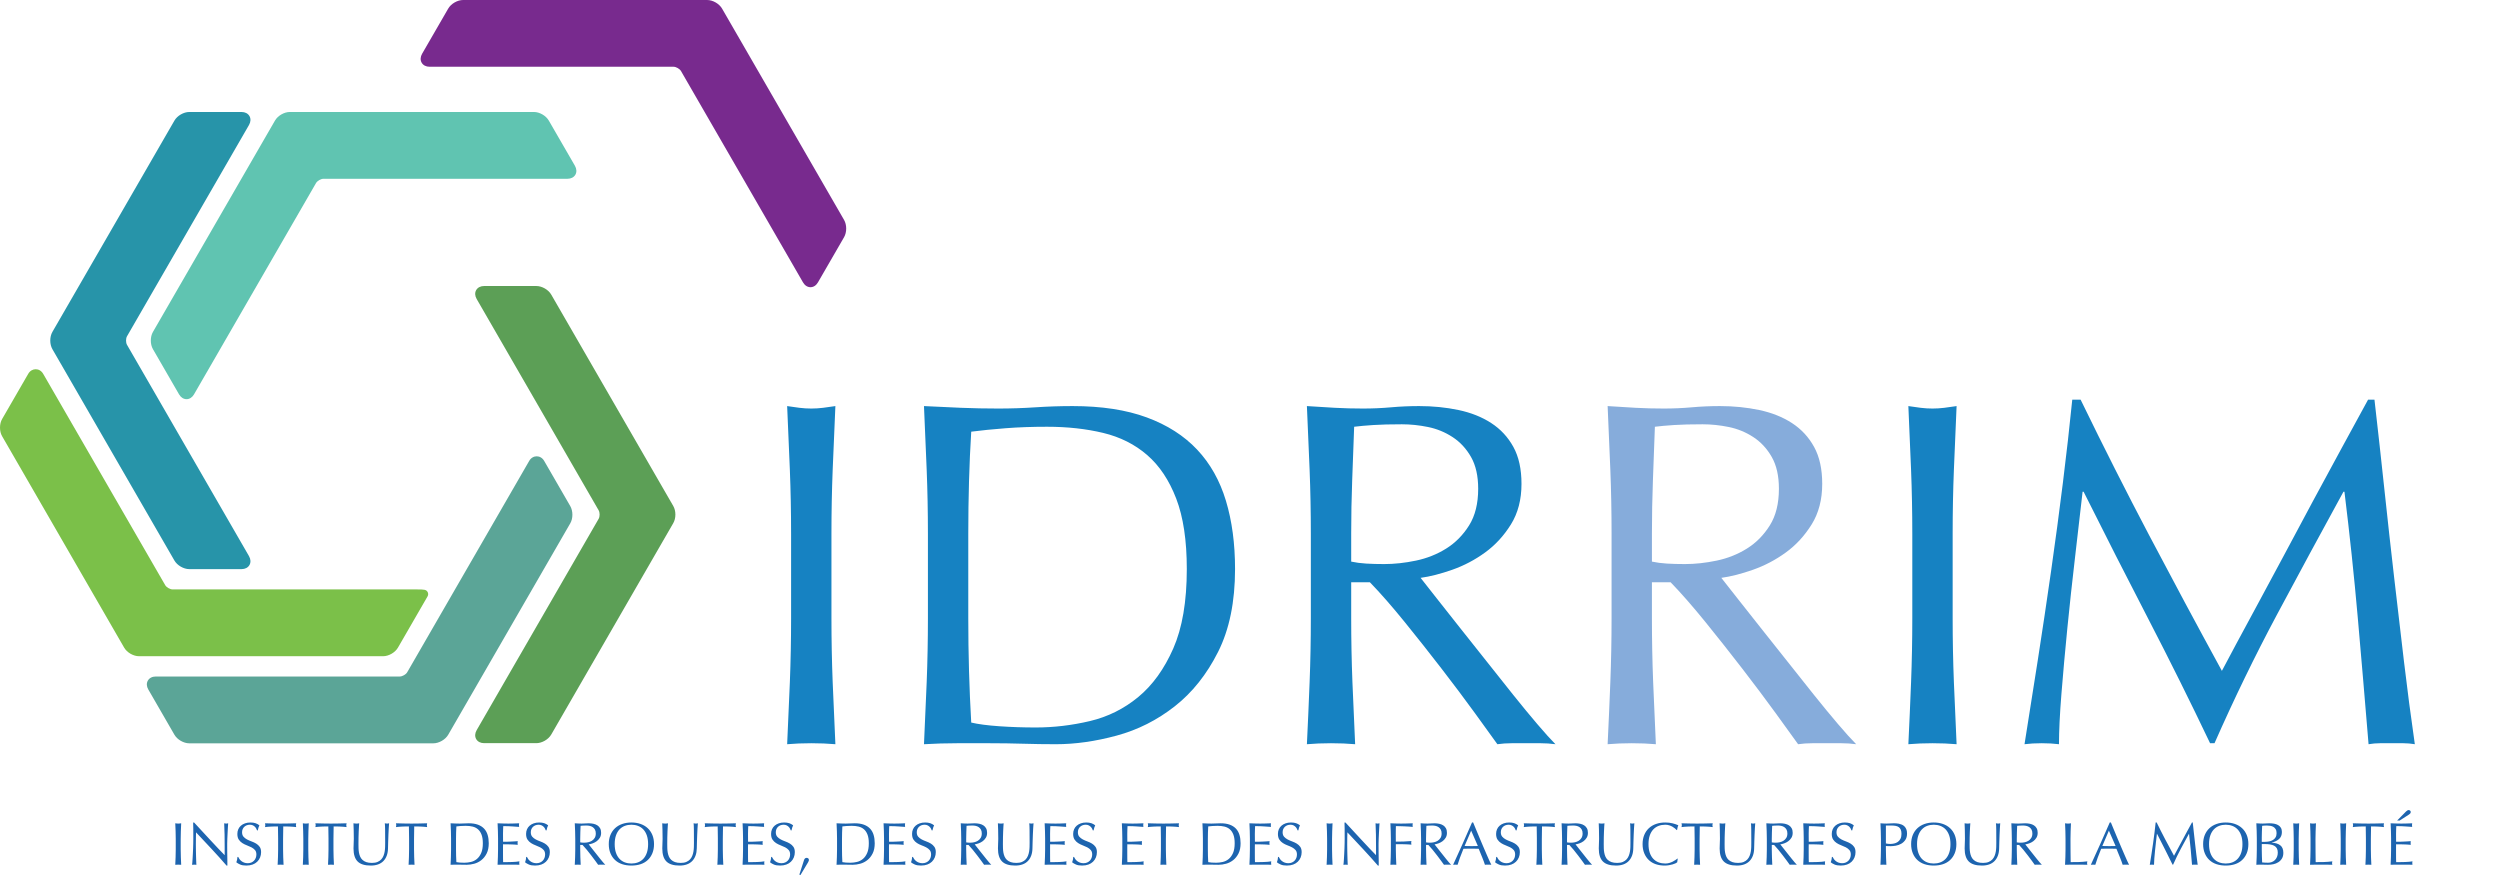 <svg viewBox="0 0 1807 637" xmlns="http://www.w3.org/2000/svg" fill-rule="evenodd" clip-rule="evenodd"><g><path d="M571.799 385.655c0-15.654-.296-31.013-.892-46.071-.592-15.063-1.246-30.417-1.954-46.071 3.083.475 6.046.888 8.892 1.246 2.846.354 5.692.533 8.538.533s5.692-.179 8.538-.533c2.846-.358 5.813-.771 8.896-1.246-.713 15.654-1.363 31.008-1.958 46.071-.592 15.058-.888 30.417-.888 46.071v61.188c0 15.654.296 31.071.888 46.25.596 15.179 1.246 30.121 1.958 44.825-5.454-.475-11.267-.713-17.433-.713-6.167 0-11.975.238-17.429.713.708-14.704 1.363-29.646 1.954-44.825.596-15.179.892-30.596.892-46.25v-61.188zM670.699 385.655c0-15.654-.3-31.013-.892-46.071-.592-15.063-1.246-30.417-1.954-46.071 9.013.475 17.963.888 26.858 1.246 8.892.354 17.846.533 26.858.533 9.013 0 17.967-.296 26.858-.892 8.896-.592 17.85-.888 26.863-.888 20.871 0 38.717 2.725 53.542 8.183 14.821 5.454 26.975 13.221 36.463 23.3s16.425 22.413 20.813 37c4.388 14.583 6.583 31.008 6.583 49.271 0 23.717-4.092 43.7-12.275 59.946-8.183 16.246-18.617 29.35-31.308 39.308-12.688 9.963-26.679 17.017-41.979 21.167-15.296 4.154-29.942 6.229-43.933 6.229-8.067 0-16.008-.121-23.838-.358-7.825-.238-15.771-.354-23.833-.354h-23.838c-7.825 0-15.771.238-23.833.713.708-14.704 1.363-29.646 1.954-44.825.592-15.179.892-30.596.892-46.25v-61.188zm29.171 61.188c0 25.617.713 50.754 2.133 75.421 4.983 1.183 11.742 2.075 20.279 2.667 8.538.596 17.313.892 26.325.892 13.046 0 26.088-1.542 39.133-4.625 13.046-3.083 24.725-8.896 35.042-17.433 10.317-8.538 18.738-20.217 25.258-35.042 6.521-14.825 9.783-33.975 9.783-57.454 0-20.633-2.55-37.592-7.65-50.875-5.096-13.279-12.096-23.775-20.988-31.483-8.896-7.708-19.508-13.042-31.842-16.008-12.333-2.963-25.85-4.446-40.554-4.446-10.675 0-20.633.354-29.883 1.067s-17.55 1.542-24.904 2.492c-.713 11.383-1.246 23.3-1.6 35.75-.354 12.454-.533 25.083-.533 37.892v61.188zM947.475 385.655c0-15.654-.296-31.013-.888-46.071-.596-15.063-1.246-30.417-1.958-46.071 6.879.475 13.638.888 20.279 1.246 6.642.354 13.4.533 20.279.533 6.875 0 13.638-.296 20.275-.892 6.642-.592 13.4-.888 20.279-.888 9.963 0 19.45.946 28.463 2.846 9.013 1.896 16.896 5.038 23.654 9.425 6.763 4.388 12.096 10.142 16.013 17.254 3.913 7.117 5.867 16.013 5.867 26.683 0 11.383-2.55 21.167-7.646 29.35-5.1 8.183-11.325 14.942-18.679 20.279-7.35 5.333-15.238 9.488-23.658 12.45-8.417 2.967-16.067 4.921-22.946 5.871 2.846 3.558 6.758 8.538 11.742 14.942 4.979 6.404 10.554 13.458 16.721 21.167 6.167 7.708 12.571 15.771 19.208 24.192 6.642 8.421 13.046 16.483 19.213 24.192 6.167 7.708 11.975 14.763 17.433 21.167 5.454 6.404 9.842 11.267 13.163 14.588-3.558-.475-7.117-.713-10.675-.713h-20.988c-3.558 0-6.996.238-10.317.713-3.558-4.983-8.954-12.454-16.188-22.413-7.233-9.963-15.238-20.633-24.013-32.021-8.775-11.383-17.729-22.708-26.863-33.975-9.129-11.263-17.492-20.808-25.079-28.638h-13.521v25.971c0 15.654.3 31.071.892 46.25.592 15.179 1.246 30.121 1.958 44.825-5.458-.475-11.267-.713-17.433-.713-6.167 0-11.979.238-17.433.713.713-14.704 1.363-29.646 1.958-44.825.592-15.179.888-30.596.888-46.25v-61.188zm29.171 20.275c3.321.713 6.938 1.188 10.854 1.425 3.913.238 8.242.354 12.983.354 7.354 0 15-.829 22.946-2.492 7.946-1.658 15.238-4.563 21.879-8.713 6.642-4.15 12.154-9.725 16.542-16.721 4.388-6.996 6.583-15.833 6.583-26.504 0-9.25-1.721-16.9-5.158-22.946-3.442-6.05-7.888-10.85-13.342-14.408-5.454-3.558-11.383-5.988-17.788-7.296-6.404-1.304-12.688-1.954-18.854-1.954-8.304 0-15.179.179-20.633.533-5.458.354-10.083.771-13.875 1.246-.475 13.042-.95 25.971-1.425 38.775-.475 12.808-.713 25.617-.713 38.425v20.275z" fill="#1682c2"/><path d="M1164.842 385.655c0-15.654-.296-31.013-.888-46.071-.596-15.063-1.246-30.417-1.958-46.071 6.879.475 13.638.888 20.279 1.246 6.642.354 13.4.533 20.279.533 6.875 0 13.633-.296 20.275-.892 6.642-.592 13.4-.888 20.279-.888 9.963 0 19.446.946 28.458 2.846 9.013 1.896 16.9 5.038 23.658 9.425 6.763 4.388 12.096 10.142 16.008 17.254 3.917 7.117 5.871 16.013 5.871 26.683 0 11.383-2.55 21.167-7.646 29.35-5.1 8.183-11.325 14.942-18.679 20.279-7.35 5.333-15.238 9.488-23.658 12.45-8.417 2.967-16.067 4.921-22.946 5.871 2.846 3.558 6.758 8.538 11.742 14.942 4.979 6.404 10.554 13.458 16.721 21.167 6.167 7.708 12.567 15.771 19.208 24.192 6.642 8.421 13.046 16.483 19.213 24.192 6.167 7.708 11.975 14.763 17.429 21.167 5.458 6.404 9.846 11.267 13.167 14.588-3.558-.475-7.117-.713-10.675-.713h-20.988c-3.558 0-7 .238-10.317.713-3.558-4.983-8.954-12.454-16.188-22.413-7.233-9.963-15.238-20.633-24.013-32.021-8.779-11.383-17.729-22.708-26.863-33.975-9.129-11.263-17.492-20.808-25.079-28.638h-13.521v25.971c0 15.654.3 31.071.892 46.25.592 15.179 1.246 30.121 1.954 44.825-5.454-.475-11.263-.713-17.429-.713-6.167 0-11.979.238-17.433.713.713-14.704 1.363-29.646 1.958-44.825.592-15.179.888-30.596.888-46.25v-61.188zm29.171 20.275c3.321.713 6.938 1.188 10.854 1.425 3.913.238 8.242.354 12.983.354 7.35 0 15-.829 22.946-2.492 7.946-1.658 15.238-4.563 21.879-8.713 6.642-4.15 12.154-9.725 16.542-16.721 4.388-6.996 6.583-15.833 6.583-26.504 0-9.25-1.721-16.9-5.158-22.946-3.442-6.05-7.888-10.85-13.342-14.408-5.454-3.558-11.383-5.988-17.788-7.296-6.404-1.304-12.688-1.954-18.854-1.954-8.304 0-15.179.179-20.633.533-5.458.354-10.083.771-13.875 1.246-.475 13.042-.95 25.971-1.425 38.775-.475 12.808-.713 25.617-.713 38.425v20.275z" fill="#86acdb"/><path d="M1382.208 385.655c0-15.654-.296-31.013-.888-46.071-.596-15.063-1.246-30.417-1.958-46.071 3.083.475 6.046.888 8.896 1.246 2.846.354 5.692.533 8.538.533s5.692-.179 8.538-.533c2.846-.358 5.808-.771 8.892-1.246-.708 15.654-1.363 31.008-1.954 46.071-.596 15.058-.892 30.417-.892 46.071v61.188c0 15.654.296 31.071.892 46.25.592 15.179 1.246 30.121 1.954 44.825-5.454-.475-11.263-.713-17.429-.713-6.167 0-11.979.238-17.433.713.713-14.704 1.363-29.646 1.958-44.825.592-15.179.888-30.596.888-46.25v-61.188zM1503.875 288.888c16.367 33.679 32.908 66.408 49.629 98.188 16.721 31.779 34.213 64.392 52.475 97.833 2.371-4.508 5.808-10.971 10.317-19.388 4.504-8.421 9.725-18.088 15.654-28.996 5.929-10.908 12.271-22.708 19.033-35.396 6.758-12.692 13.633-25.558 20.633-38.6 6.996-13.046 13.933-25.854 20.808-38.421 6.879-12.571 13.283-24.313 19.213-35.221h4.625c2.608 22.767 5.042 44.767 7.292 65.992 2.254 21.225 4.567 42.096 6.938 62.613 2.371 20.517 4.746 40.796 7.117 60.833 2.371 20.042 4.979 39.904 7.825 59.592-2.846-.475-5.633-.713-8.358-.713h-16.721c-2.729 0-5.517.238-8.363.713-2.608-31.546-5.217-62.142-7.825-91.788-2.608-29.646-5.813-59.883-9.604-90.717h-.713c-16.367 29.883-32.433 59.588-48.204 89.117-15.771 29.529-30.775 60.421-45.004 92.675h-3.2c-14.233-29.883-29.113-59.825-44.65-89.829-15.533-30-31.129-60.654-46.779-91.963h-.713c-1.663 14.704-3.5 30.654-5.513 47.85-2.017 17.196-3.854 34.15-5.517 50.871-1.658 16.721-3.083 32.496-4.267 47.317-1.188 14.825-1.779 26.979-1.779 36.467-3.796-.475-7.946-.713-12.454-.713-4.504 0-8.654.238-12.45.713 3.083-19.213 6.283-39.492 9.604-60.838 3.321-21.342 6.525-42.808 9.608-64.392 3.083-21.579 5.929-42.867 8.538-63.854 2.608-20.992 4.863-40.975 6.758-59.946h6.046z" fill="#1682c2"/><path d="M127.028 606.38c0-1.925-.033-3.808-.108-5.654-.071-1.85-.154-3.733-.242-5.654.379.058.746.108 1.092.15.35.046.7.067 1.05.067.35 0 .7-.021 1.046-.067.35-.042.717-.092 1.092-.15-.088 1.921-.167 3.804-.238 5.654-.075 1.846-.113 3.729-.113 5.654v7.508c0 1.921.038 3.813.113 5.675.071 1.863.15 3.696.238 5.5-.667-.058-1.379-.088-2.138-.088-.758 0-1.471.029-2.142.088.088-1.804.171-3.638.242-5.5.075-1.863.108-3.754.108-5.675v-7.508zM163.749 625.63c-3.35-3.871-6.917-7.833-10.7-11.896-3.783-4.058-7.567-8.1-11.35-12.117-.029.817-.058 1.908-.088 3.275-.029 1.371-.042 3.233-.042 5.592 0 .608.004 1.367.021 2.267l.042 2.838c.017.992.038 1.996.067 3.013.029 1.021.058 1.967.088 2.842.029.871.058 1.633.088 2.292.029.654.058 1.096.088 1.329-.467-.058-.975-.088-1.529-.088-.583 0-1.121.029-1.617.088.058-.292.125-.829.2-1.613.071-.788.138-1.725.196-2.817.058-1.092.121-2.279.196-3.558.071-1.283.129-2.563.175-3.842.042-1.283.079-2.533.108-3.754.029-1.225.042-2.317.042-3.275 0-2.796-.004-5.196-.021-7.204-.013-2.008-.05-3.508-.108-4.5h.7c1.775 1.921 3.675 3.983 5.696 6.179 2.025 2.2 4.033 4.367 6.025 6.504 1.996 2.142 3.888 4.163 5.675 6.071 1.792 1.904 3.354 3.529 4.696 4.867v-5.938c0-3.054-.025-6.033-.067-8.929s-.138-5.625-.283-8.183c.583.146 1.075.217 1.483.217.35 0 .817-.071 1.396-.217-.058.638-.121 1.6-.196 2.879-.071 1.283-.146 2.65-.217 4.104-.075 1.454-.138 2.883-.196 4.279-.058 1.396-.088 2.517-.088 3.363v2.621c0 .988.008 2.021.021 3.1l.046 3.25c.013 1.092.025 2.113.042 3.058.013.946.021 1.767.021 2.467v1.438h-.608zM172.174 619.388c.233.525.546 1.054.938 1.596.392.538.875 1.025 1.442 1.463.567.433 1.229.792 1.988 1.067.754.279 1.6.417 2.529.417.963 0 1.829-.167 2.6-.504.771-.333 1.425-.783 1.963-1.354.542-.567.954-1.233 1.246-2.008.292-.771.438-1.592.438-2.467 0-1.338-.342-2.4-1.025-3.183-.688-.788-1.538-1.442-2.554-1.967-1.021-.525-2.121-1.004-3.3-1.442-1.175-.438-2.275-.983-3.296-1.638-1.017-.654-1.867-1.492-2.554-2.508-.683-1.021-1.025-2.388-1.025-4.104 0-1.225.221-2.338.654-3.342.438-1.004 1.071-1.871 1.9-2.596.829-.729 1.825-1.296 2.992-1.704 1.163-.408 2.475-.613 3.929-.613 1.396 0 2.604.171 3.625.504 1.017.333 1.963.85 2.838 1.55-.263.496-.483 1.017-.654 1.571-.175.554-.35 1.254-.525 2.096h-.525c-.146-.408-.342-.85-.588-1.329-.25-.483-.583-.925-1.004-1.333-.425-.408-.925-.75-1.508-1.025-.583-.279-1.279-.417-2.096-.417-.813 0-1.563.133-2.246.392-.688.263-1.283.633-1.792 1.117-.508.479-.904 1.054-1.179 1.725-.275.667-.417 1.396-.417 2.179 0 1.371.346 2.446 1.029 3.233.683.783 1.533 1.446 2.554 1.988 1.017.538 2.117 1.017 3.296 1.438 1.179.425 2.275.942 3.296 1.55 1.017.613 1.871 1.4 2.554 2.358.683.963 1.025 2.242 1.025 3.842 0 1.342-.242 2.604-.721 3.8-.479 1.192-1.179 2.233-2.096 3.121-.917.888-2.038 1.571-3.363 2.054-1.321.479-2.829.717-4.517.717-1.804 0-3.267-.238-4.388-.717-1.121-.483-2.058-1.029-2.817-1.638.263-.671.446-1.275.546-1.813.1-.538.196-1.229.283-2.075h.525zM201.032 606.38c0-3.029-.042-6.042-.129-9.038-.758 0-1.55.004-2.383.021-.829.013-1.658.042-2.488.088-.829.042-1.629.092-2.4.15-.771.058-1.463.133-2.075.221.146-.525.221-.992.221-1.4 0-.317-.075-.771-.221-1.35 1.921.058 3.8.108 5.633.15 1.833.046 3.713.067 5.633.067 1.921 0 3.796-.021 5.629-.067 1.833-.042 3.713-.092 5.633-.15-.146.579-.217 1.046-.217 1.396 0 .379.071.829.217 1.354-.613-.088-1.304-.163-2.075-.221-.771-.058-1.571-.108-2.4-.15-.829-.046-1.658-.075-2.488-.088-.829-.017-1.625-.021-2.379-.021-.088 2.996-.133 6.008-.133 9.038v7.508c0 1.921.038 3.813.108 5.675.075 1.863.154 3.696.242 5.5-.671-.058-1.383-.088-2.138-.088-.758 0-1.471.029-2.142.088.088-1.804.167-3.638.242-5.5.071-1.863.108-3.754.108-5.675v-7.508zM219.237 606.38c0-1.925-.033-3.808-.108-5.654-.071-1.85-.15-3.733-.238-5.654.375.058.742.108 1.092.15.346.046.696.067 1.046.067.35 0 .7-.021 1.05-.067.346-.042.713-.092 1.088-.15-.083 1.921-.167 3.804-.238 5.654-.075 1.846-.108 3.729-.108 5.654v7.508c0 1.921.033 3.813.108 5.675.071 1.863.154 3.696.238 5.5-.667-.058-1.379-.088-2.138-.088-.758 0-1.471.029-2.138.088.088-1.804.167-3.638.238-5.5.075-1.863.108-3.754.108-5.675v-7.508zM237.445 606.38c0-3.029-.046-6.042-.133-9.038-.754 0-1.55.004-2.379.021-.829.013-1.658.042-2.488.088-.829.042-1.629.092-2.4.15-.771.058-1.463.133-2.075.221.146-.525.217-.992.217-1.4 0-.317-.071-.771-.217-1.35 1.921.058 3.8.108 5.633.15 1.833.046 3.708.067 5.633.067 1.921 0 3.796-.021 5.629-.067 1.833-.042 3.713-.092 5.633-.15-.146.579-.217 1.046-.217 1.396 0 .379.071.829.217 1.354-.613-.088-1.304-.163-2.075-.221-.771-.058-1.571-.108-2.4-.15-.829-.046-1.658-.075-2.488-.088-.829-.017-1.625-.021-2.379-.021-.088 2.996-.133 6.008-.133 9.038v7.508c0 1.921.038 3.813.108 5.675.075 1.863.154 3.696.242 5.5-.671-.058-1.383-.088-2.138-.088-.758 0-1.471.029-2.142.088.088-1.804.167-3.638.242-5.5.071-1.863.108-3.754.108-5.675v-7.508zM278.399 609.259c0-4.133-.017-7.321-.046-9.563-.029-2.242-.1-3.783-.217-4.625.321.058.625.108.917.15.292.046.579.067.871.067.379 0 .817-.071 1.313-.217-.088 1.017-.175 2.233-.263 3.646-.088 1.408-.163 2.925-.221 4.538-.058 1.617-.117 3.275-.175 4.979-.058 1.704-.1 3.354-.129 4.954-.029 1.95-.329 3.696-.896 5.242-.567 1.542-1.375 2.85-2.421 3.929-1.05 1.075-2.338 1.892-3.867 2.442-1.525.554-3.279.829-5.258.829-4.367 0-7.542-.988-9.521-2.967-1.979-1.979-2.967-5.108-2.967-9.388 0-1.367.038-2.583.108-3.646.075-1.063.108-2.146.108-3.25 0-2.446-.029-4.617-.088-6.508-.058-1.892-.117-3.492-.175-4.8.35.058.729.108 1.138.15.408.046.783.067 1.133.067.321 0 .633-.021.942-.067.304-.042.617-.092.938-.15-.058.638-.117 1.475-.175 2.508-.058 1.033-.117 2.204-.175 3.517-.058 1.308-.1 2.721-.129 4.233-.029 1.513-.046 3.088-.046 4.717 0 .988.017 2.013.046 3.075.029 1.063.129 2.096.304 3.1s.458 1.967.85 2.883c.396.917.954 1.717 1.683 2.4.725.683 1.642 1.225 2.75 1.617 1.104.392 2.475.588 4.104.588 1.6 0 2.946-.229 4.038-.696 1.092-.467 1.988-1.079 2.683-1.833.7-.758 1.246-1.633 1.638-2.621.396-.992.679-2.025.854-3.1.175-1.075.275-2.154.304-3.229.029-1.079.046-2.067.046-2.971zM295.687 606.38c0-3.029-.046-6.042-.129-9.038-.758 0-1.55.004-2.383.021-.829.013-1.658.042-2.488.088-.829.042-1.629.092-2.4.15-.771.058-1.463.133-2.075.221.146-.525.221-.992.221-1.4 0-.317-.075-.771-.221-1.35 1.921.058 3.8.108 5.633.15 1.833.046 3.713.067 5.633.067 1.921 0 3.796-.021 5.629-.067 1.833-.042 3.713-.092 5.633-.15-.146.579-.217 1.046-.217 1.396 0 .379.071.829.217 1.354-.613-.088-1.304-.163-2.075-.221-.771-.058-1.571-.108-2.4-.15-.829-.046-1.658-.075-2.488-.088-.829-.017-1.625-.021-2.379-.021-.088 2.996-.133 6.008-.133 9.038v7.508c0 1.921.038 3.813.108 5.675.075 1.863.154 3.696.242 5.5-.671-.058-1.383-.088-2.138-.088-.758 0-1.471.029-2.142.088.088-1.804.167-3.638.242-5.5.071-1.863.108-3.754.108-5.675v-7.508zM326.028 606.38c0-1.925-.033-3.808-.108-5.654-.071-1.85-.154-3.733-.238-5.654 1.104.058 2.204.108 3.296.15 1.092.046 2.188.067 3.296.067 1.104 0 2.204-.038 3.296-.108 1.092-.075 2.192-.108 3.296-.108 2.563 0 4.75.333 6.571 1.004 1.821.667 3.313 1.621 4.475 2.858 1.163 1.238 2.017 2.75 2.554 4.542.538 1.788.808 3.804.808 6.046 0 2.913-.504 5.363-1.508 7.358-1.004 1.992-2.283 3.6-3.842 4.821-1.554 1.225-3.275 2.092-5.15 2.6-1.879.508-3.675.763-5.392.763-.992 0-1.967-.013-2.925-.042-.963-.029-1.938-.046-2.925-.046h-2.925c-.963 0-1.938.029-2.925.088.083-1.804.167-3.638.238-5.5.075-1.863.108-3.754.108-5.675v-7.508zm3.583 7.508c0 3.142.088 6.229.258 9.254.613.146 1.442.254 2.492.329 1.046.071 2.125.108 3.229.108 1.6 0 3.204-.188 4.804-.567 1.6-.379 3.033-1.092 4.3-2.142 1.267-1.046 2.3-2.479 3.1-4.3.8-1.817 1.2-4.167 1.2-7.05 0-2.533-.313-4.613-.938-6.242-.629-1.633-1.488-2.921-2.579-3.867-1.092-.946-2.392-1.6-3.904-1.963-1.517-.367-3.175-.546-4.979-.546-1.308 0-2.533.042-3.667.129-1.133.088-2.154.192-3.058.308-.088 1.396-.15 2.858-.196 4.388-.042 1.525-.063 3.075-.063 4.65v7.508zM359.995 606.334c0-1.921-.033-3.813-.108-5.675-.071-1.863-.15-3.725-.238-5.588 1.308.058 2.613.108 3.904.15 1.296.046 2.6.067 3.908.067 1.313 0 2.604-.021 3.888-.067 1.279-.042 2.575-.092 3.883-.15-.088.433-.129.871-.129 1.308 0 .438.042.875.129 1.308-.929-.058-1.779-.117-2.554-.175-.771-.058-1.583-.113-2.442-.171-.858-.058-1.8-.113-2.817-.154-1.021-.046-2.242-.067-3.667-.067-.029.933-.067 1.821-.113 2.663-.042.846-.063 1.804-.063 2.883 0 1.133.004 2.242.021 3.317.013 1.079.021 1.892.021 2.446 1.283 0 2.429-.013 3.45-.042 1.017-.029 1.95-.067 2.796-.113.842-.042 1.621-.088 2.333-.129.713-.046 1.392-.096 2.029-.154-.088.438-.129.888-.129 1.354 0 .438.042.875.129 1.308-.754-.088-1.638-.158-2.642-.217-1.004-.058-2.008-.096-3.013-.108l-2.838-.046c-.888-.013-1.592-.021-2.117-.021 0 .263-.008.546-.021.85-.017.308-.021.692-.021 1.158v4.321c0 1.663.004 3.029.021 4.104.013 1.079.038 1.892.067 2.446h3.054c1.108 0 2.192-.021 3.254-.067 1.063-.042 2.067-.1 3.013-.171.946-.075 1.767-.183 2.467-.329-.058.204-.096.429-.108.675-.017.25-.025.475-.025.679 0 .467.046.842.133 1.133-1.313-.058-2.613-.088-3.908-.088h-7.925c-1.308 0-2.633.029-3.971.088.088-1.863.167-3.717.238-5.567.075-1.846.108-3.733.108-5.654v-7.508zM380.866 619.388c.233.525.546 1.054.938 1.596.396.538.875 1.025 1.442 1.463.567.433 1.229.792 1.988 1.067.758.279 1.6.417 2.533.417.958 0 1.825-.167 2.596-.504.771-.333 1.425-.783 1.967-1.354.538-.567.95-1.233 1.242-2.008.292-.771.438-1.592.438-2.467 0-1.338-.342-2.4-1.025-3.183-.683-.788-1.538-1.442-2.554-1.967-1.021-.525-2.117-1.004-3.296-1.442-1.179-.438-2.279-.983-3.296-1.638-1.021-.654-1.871-1.492-2.554-2.508-.688-1.021-1.029-2.388-1.029-4.104 0-1.225.221-2.338.658-3.342.433-1.004 1.067-1.871 1.896-2.596.829-.729 1.829-1.296 2.992-1.704 1.167-.408 2.475-.613 3.929-.613 1.4 0 2.604.171 3.625.504 1.017.333 1.963.85 2.838 1.55-.263.496-.479 1.017-.654 1.571-.175.554-.35 1.254-.525 2.096h-.525c-.146-.408-.342-.85-.588-1.329-.246-.483-.583-.925-1.004-1.333-.421-.408-.925-.75-1.508-1.025-.579-.279-1.279-.417-2.096-.417-.813 0-1.563.133-2.246.392-.683.263-1.283.633-1.792 1.117-.508.479-.9 1.054-1.179 1.725-.275.667-.413 1.396-.413 2.179 0 1.371.342 2.446 1.025 3.233.683.783 1.533 1.446 2.554 1.988 1.017.538 2.117 1.017 3.296 1.438 1.179.425 2.279.942 3.296 1.55 1.021.613 1.871 1.4 2.554 2.358.683.963 1.025 2.242 1.025 3.842 0 1.342-.238 2.604-.721 3.8-.479 1.192-1.175 2.233-2.092 3.121-.921.888-2.038 1.571-3.363 2.054-1.325.479-2.833.717-4.521.717-1.804 0-3.267-.238-4.388-.717-1.121-.483-2.058-1.029-2.817-1.638.263-.671.446-1.275.546-1.813.104-.538.196-1.229.283-2.075h.525zM415.795 606.38c0-1.925-.038-3.808-.108-5.654-.075-1.85-.154-3.733-.242-5.654.846.058 1.675.108 2.488.15.817.046 1.646.067 2.488.067.846 0 1.675-.038 2.492-.108.813-.075 1.642-.108 2.488-.108 1.221 0 2.388.117 3.492.346 1.108.233 2.075.621 2.904 1.158.829.538 1.483 1.246 1.967 2.117.479.875.717 1.967.717 3.275 0 1.4-.313 2.6-.938 3.604s-1.388 1.833-2.292 2.488c-.9.654-1.871 1.163-2.904 1.529-1.033.363-1.971.604-2.817.721.35.433.829 1.046 1.442 1.833.613.783 1.296 1.65 2.054 2.596.754.946 1.542 1.938 2.358 2.971.813 1.033 1.6 2.021 2.354 2.967.758.946 1.471 1.813 2.142 2.6.667.783 1.208 1.379 1.613 1.788-.433-.058-.871-.088-1.308-.088h-2.575c-.438 0-.858.029-1.267.088-.438-.608-1.1-1.525-1.988-2.75-.888-1.221-1.871-2.533-2.946-3.929-1.075-1.396-2.175-2.788-3.296-4.171-1.121-1.379-2.146-2.554-3.079-3.513h-1.658v3.188c0 1.921.038 3.813.108 5.675.075 1.863.154 3.696.242 5.5-.671-.058-1.383-.088-2.142-.088-.754 0-1.467.029-2.138.088.088-1.804.167-3.638.242-5.5.071-1.863.108-3.754.108-5.675v-7.508zm3.579 2.488c.408.088.85.146 1.333.175.479.029 1.008.042 1.592.042.904 0 1.842-.1 2.817-.304.975-.204 1.871-.563 2.683-1.071.817-.508 1.492-1.192 2.033-2.05.538-.858.804-1.946.804-3.254 0-1.133-.208-2.075-.633-2.817-.421-.742-.967-1.329-1.633-1.767-.671-.438-1.4-.738-2.183-.896-.788-.158-1.558-.242-2.317-.242-1.017 0-1.863.025-2.533.067-.667.046-1.233.096-1.7.154l-.175 4.758c-.058 1.571-.088 3.142-.088 4.717v2.488zM440.024 610.134c0-2.475.4-4.679 1.2-6.617.8-1.933 1.921-3.571 3.363-4.913 1.442-1.338 3.167-2.354 5.175-3.054 2.008-.7 4.204-1.05 6.592-1.05 2.417 0 4.629.35 6.638 1.05 2.008.7 3.733 1.717 5.171 3.054 1.442 1.342 2.563 2.979 3.363 4.913.8 1.938 1.2 4.142 1.2 6.617 0 2.471-.4 4.679-1.2 6.613-.8 1.938-1.921 3.575-3.363 4.913-1.438 1.338-3.163 2.338-5.171 2.992-2.008.654-4.221.979-6.638.979-2.388 0-4.583-.325-6.592-.979-2.008-.654-3.733-1.654-5.175-2.992-1.442-1.338-2.563-2.975-3.363-4.913-.8-1.933-1.2-4.142-1.2-6.613zm28.425 0c0-2.417-.308-4.504-.917-6.267-.613-1.763-1.463-3.217-2.554-4.367-1.092-1.15-2.375-2-3.846-2.554-1.467-.55-3.063-.829-4.779-.829-1.688 0-3.267.279-4.738.829-1.471.554-2.75 1.404-3.842 2.554s-1.942 2.604-2.554 4.367c-.613 1.763-.917 3.85-.917 6.267 0 2.413.304 4.504.917 6.263.613 1.763 1.463 3.217 2.554 4.367 1.092 1.15 2.371 2 3.842 2.554 1.471.554 3.05.829 4.738.829 1.717 0 3.313-.275 4.779-.829 1.471-.554 2.754-1.404 3.846-2.554s1.942-2.604 2.554-4.367c.608-1.758.917-3.85.917-6.263zM501.587 609.259c0-4.133-.017-7.321-.046-9.563-.029-2.242-.1-3.783-.217-4.625.321.058.625.108.917.15.292.046.579.067.871.067.379 0 .817-.071 1.313-.217-.088 1.017-.175 2.233-.263 3.646-.088 1.408-.163 2.925-.221 4.538-.058 1.617-.117 3.275-.171 4.979-.058 1.704-.104 3.354-.133 4.954-.029 1.95-.325 3.696-.896 5.242-.567 1.542-1.375 2.85-2.421 3.929-1.05 1.075-2.338 1.892-3.867 2.442-1.525.554-3.279.829-5.258.829-4.367 0-7.538-.988-9.517-2.967-1.983-1.979-2.971-5.108-2.971-9.388 0-1.367.038-2.583.108-3.646.075-1.063.108-2.146.108-3.25 0-2.446-.029-4.617-.088-6.508-.058-1.892-.117-3.492-.171-4.8.346.058.725.108 1.133.15.408.046.788.067 1.133.067.321 0 .633-.021.942-.067.304-.042.617-.092.938-.15-.058.638-.117 1.475-.175 2.508-.058 1.033-.117 2.204-.175 3.517-.058 1.308-.1 2.721-.129 4.233-.029 1.513-.046 3.088-.046 4.717 0 .988.017 2.013.046 3.075.029 1.063.129 2.096.304 3.1s.458 1.967.85 2.883c.396.917.954 1.717 1.683 2.4.725.683 1.642 1.225 2.75 1.617 1.104.392 2.475.588 4.104.588 1.6 0 2.946-.229 4.038-.696 1.092-.467 1.988-1.079 2.688-1.833.696-.758 1.242-1.633 1.633-2.621.396-.992.679-2.025.854-3.1.175-1.075.275-2.154.304-3.229.029-1.079.046-2.067.046-2.971zM518.874 606.38c0-3.029-.042-6.042-.129-9.038-.758 0-1.55.004-2.379.021-.833.013-1.663.042-2.492.088-.829.042-1.629.092-2.4.15-.771.058-1.463.133-2.075.221.146-.525.221-.992.221-1.4 0-.317-.075-.771-.221-1.35 1.921.058 3.8.108 5.633.15 1.833.046 3.713.067 5.633.067 1.921 0 3.796-.021 5.629-.067 1.833-.042 3.713-.092 5.633-.15-.146.579-.217 1.046-.217 1.396 0 .379.071.829.217 1.354-.613-.088-1.304-.163-2.075-.221-.771-.058-1.571-.108-2.4-.15-.829-.046-1.658-.075-2.488-.088-.829-.017-1.625-.021-2.379-.021-.088 2.996-.133 6.008-.133 9.038v7.508c0 1.921.038 3.813.108 5.675.075 1.863.154 3.696.242 5.5-.671-.058-1.383-.088-2.138-.088-.758 0-1.471.029-2.142.088.088-1.804.167-3.638.242-5.5.071-1.863.108-3.754.108-5.675v-7.508zM537.079 606.334c0-1.921-.033-3.813-.108-5.675-.071-1.863-.15-3.725-.238-5.588 1.308.058 2.613.108 3.904.15 1.296.046 2.6.067 3.908.067 1.313 0 2.604-.021 3.888-.067 1.279-.042 2.575-.092 3.883-.15-.088.433-.129.871-.129 1.308 0 .438.042.875.129 1.308-.929-.058-1.779-.117-2.554-.175-.771-.058-1.583-.113-2.442-.171-.858-.058-1.8-.113-2.817-.154-1.021-.046-2.242-.067-3.667-.067-.029.933-.067 1.821-.113 2.663-.042.846-.063 1.804-.063 2.883 0 1.133.004 2.242.021 3.317.013 1.079.021 1.892.021 2.446 1.283 0 2.429-.013 3.45-.042 1.017-.029 1.95-.067 2.796-.113.842-.042 1.621-.088 2.333-.129.713-.046 1.392-.096 2.029-.154-.088.438-.129.888-.129 1.354 0 .438.042.875.129 1.308-.754-.088-1.638-.158-2.642-.217-1.004-.058-2.008-.096-3.013-.108l-2.838-.046c-.888-.013-1.592-.021-2.117-.021 0 .263-.008.546-.021.85-.017.308-.021.692-.021 1.158v4.321c0 1.663.004 3.029.021 4.104.013 1.079.038 1.892.067 2.446h3.054c1.108 0 2.192-.021 3.254-.067 1.063-.042 2.067-.1 3.013-.171.946-.075 1.767-.183 2.467-.329-.058.204-.096.429-.108.675-.017.25-.025.475-.025.679 0 .467.046.842.133 1.133-1.313-.058-2.613-.088-3.908-.088h-7.925c-1.308 0-2.633.029-3.971.088.088-1.863.167-3.717.238-5.567.075-1.846.108-3.733.108-5.654v-7.508zM557.949 619.388c.233.525.546 1.054.938 1.596.396.538.875 1.025 1.442 1.463.567.433 1.229.792 1.988 1.067.758.279 1.6.417 2.533.417.958 0 1.825-.167 2.596-.504.771-.333 1.425-.783 1.967-1.354.538-.567.95-1.233 1.242-2.008.292-.771.438-1.592.438-2.467 0-1.338-.342-2.4-1.025-3.183-.683-.788-1.538-1.442-2.554-1.967-1.021-.525-2.117-1.004-3.296-1.442-1.179-.438-2.279-.983-3.296-1.638-1.021-.654-1.871-1.492-2.554-2.508-.688-1.021-1.029-2.388-1.029-4.104 0-1.225.221-2.338.658-3.342.433-1.004 1.067-1.871 1.896-2.596.829-.729 1.829-1.296 2.992-1.704 1.167-.408 2.475-.613 3.929-.613 1.396 0 2.604.171 3.625.504 1.017.333 1.963.85 2.838 1.55-.263.496-.479 1.017-.654 1.571-.175.554-.35 1.254-.525 2.096h-.525c-.146-.408-.342-.85-.588-1.329-.25-.483-.583-.925-1.004-1.333-.421-.408-.925-.75-1.508-1.025-.579-.279-1.279-.417-2.096-.417-.813 0-1.563.133-2.246.392-.683.263-1.283.633-1.792 1.117-.508.479-.9 1.054-1.179 1.725-.275.667-.413 1.396-.413 2.179 0 1.371.342 2.446 1.025 3.233.683.783 1.533 1.446 2.554 1.988 1.017.538 2.117 1.017 3.296 1.438 1.179.425 2.279.942 3.296 1.55 1.021.613 1.871 1.4 2.554 2.358.683.963 1.025 2.242 1.025 3.842 0 1.342-.238 2.604-.721 3.8-.479 1.192-1.175 2.233-2.092 3.121-.921.888-2.038 1.571-3.363 2.054-1.325.479-2.833.717-4.521.717-1.804 0-3.267-.238-4.388-.717-1.121-.483-2.058-1.029-2.817-1.638.263-.671.446-1.275.546-1.813.104-.538.196-1.229.283-2.075h.525zM581.133 621.701c.117-.375.321-.746.613-1.113.292-.363.725-.546 1.308-.546.35 0 .708.117 1.071.35.363.233.546.613.546 1.138 0 .346-.075.667-.221.958l-.433.875-5.458 9.125-.788-.308 3.363-10.479zM605.016 606.38c0-1.925-.038-3.808-.108-5.654-.075-1.85-.154-3.733-.242-5.654 1.104.058 2.204.108 3.296.15 1.092.046 2.192.067 3.296.067 1.108 0 2.204-.038 3.296-.108 1.092-.075 2.192-.108 3.296-.108 2.563 0 4.754.333 6.571 1.004 1.821.667 3.313 1.621 4.475 2.858 1.167 1.238 2.017 2.75 2.554 4.542.542 1.788.808 3.804.808 6.046 0 2.913-.5 5.363-1.504 7.358-1.004 1.992-2.288 3.6-3.842 4.821-1.558 1.225-3.275 2.092-5.154 2.6-1.875.508-3.675.763-5.392.763-.988 0-1.963-.013-2.925-.042-.963-.029-1.938-.046-2.925-.046h-2.925c-.963 0-1.938.029-2.925.088.088-1.804.167-3.638.242-5.5.071-1.863.108-3.754.108-5.675v-7.508zm3.579 7.508c0 3.142.088 6.229.263 9.254.608.146 1.442.254 2.488.329 1.05.071 2.125.108 3.229.108 1.604 0 3.204-.188 4.804-.567 1.6-.379 3.033-1.092 4.3-2.142 1.267-1.046 2.3-2.479 3.1-4.3.8-1.817 1.2-4.167 1.2-7.05 0-2.533-.313-4.613-.938-6.242-.625-1.633-1.483-2.921-2.575-3.867-1.092-.946-2.396-1.6-3.908-1.963-1.513-.367-3.171-.546-4.979-.546-1.308 0-2.529.042-3.667.129-1.133.088-2.154.192-3.054.308-.088 1.396-.154 2.858-.196 4.388-.046 1.525-.067 3.075-.067 4.65v7.508zM638.983 606.334c0-1.921-.038-3.813-.108-5.675-.075-1.863-.154-3.725-.242-5.588 1.308.058 2.613.108 3.908.15 1.296.046 2.596.067 3.908.067 1.308 0 2.604-.021 3.883-.067 1.283-.042 2.575-.092 3.888-.15-.088.433-.133.871-.133 1.308 0 .438.046.875.133 1.308-.933-.058-1.783-.117-2.554-.175-.771-.058-1.588-.113-2.446-.171-.858-.058-1.796-.113-2.817-.154-1.017-.046-2.242-.067-3.667-.067-.029.933-.067 1.821-.108 2.663-.046.846-.067 1.804-.067 2.883 0 1.133.008 2.242.021 3.317.017 1.079.025 1.892.025 2.446 1.279 0 2.429-.013 3.446-.042 1.021-.029 1.95-.067 2.796-.113.842-.042 1.621-.088 2.338-.129.713-.046 1.388-.096 2.029-.154-.088.438-.133.888-.133 1.354 0 .438.046.875.133 1.308-.758-.088-1.638-.158-2.642-.217-1.004-.058-2.008-.096-3.013-.108l-2.838-.046c-.888-.013-1.596-.021-2.117-.021 0 .263-.008.546-.025.85-.013.308-.021.692-.021 1.158v4.321c0 1.663.008 3.029.021 4.104.017 1.079.038 1.892.067 2.446h3.054c1.108 0 2.192-.021 3.254-.067 1.063-.042 2.067-.1 3.013-.171.946-.075 1.767-.183 2.467-.329-.058.204-.096.429-.108.675-.017.25-.021.475-.021.679 0 .467.042.842.129 1.133-1.308-.058-2.613-.088-3.908-.088h-7.921c-1.313 0-2.638.029-3.975.088.088-1.863.167-3.717.242-5.567.071-1.846.108-3.733.108-5.654v-7.508zM659.849 619.388c.233.525.546 1.054.942 1.596.392.538.871 1.025 1.442 1.463.567.433 1.229.792 1.983 1.067.758.279 1.6.417 2.533.417.963 0 1.825-.167 2.596-.504.775-.333 1.429-.783 1.967-1.354.538-.567.954-1.233 1.246-2.008.288-.771.433-1.592.433-2.467 0-1.338-.342-2.4-1.025-3.183-.683-.788-1.533-1.442-2.554-1.967-1.017-.525-2.117-1.004-3.296-1.442-1.179-.438-2.279-.983-3.296-1.638-1.021-.654-1.871-1.492-2.554-2.508-.683-1.021-1.025-2.388-1.025-4.104 0-1.225.217-2.338.654-3.342.438-1.004 1.071-1.871 1.9-2.596.829-.729 1.825-1.296 2.988-1.704 1.167-.408 2.475-.613 3.933-.613 1.396 0 2.604.171 3.621.504 1.021.333 1.967.85 2.838 1.55-.263.496-.479 1.017-.654 1.571-.175.554-.35 1.254-.525 2.096h-.521c-.146-.408-.342-.85-.592-1.329-.246-.483-.579-.925-1.004-1.333-.421-.408-.925-.75-1.504-1.025-.583-.279-1.283-.417-2.096-.417-.817 0-1.567.133-2.25.392-.683.263-1.279.633-1.788 1.117-.513.479-.904 1.054-1.179 1.725-.279.667-.417 1.396-.417 2.179 0 1.371.342 2.446 1.025 3.233.683.783 1.538 1.446 2.554 1.988 1.021.538 2.117 1.017 3.296 1.438 1.179.425 2.279.942 3.3 1.55 1.017.613 1.867 1.4 2.55 2.358.688.963 1.029 2.242 1.029 3.842 0 1.342-.242 2.604-.721 3.8-.479 1.192-1.179 2.233-2.096 3.121-.917.888-2.038 1.571-3.363 2.054-1.325.479-2.829.717-4.517.717-1.808 0-3.271-.238-4.392-.717-1.117-.483-2.058-1.029-2.813-1.638.258-.671.442-1.275.546-1.813.1-.538.196-1.229.283-2.075h.521zM694.779 606.38c0-1.925-.038-3.808-.108-5.654-.075-1.85-.154-3.733-.242-5.654.846.058 1.675.108 2.492.15.813.046 1.642.067 2.488.067.842 0 1.671-.038 2.488-.108.817-.075 1.646-.108 2.488-.108 1.225 0 2.388.117 3.496.346 1.104.233 2.071.621 2.9 1.158.829.538 1.488 1.246 1.967 2.117.479.875.721 1.967.721 3.275 0 1.4-.313 2.6-.938 3.604-.629 1.004-1.392 1.833-2.296 2.488-.9.654-1.867 1.163-2.9 1.529-1.033.363-1.975.604-2.817.721.35.433.829 1.046 1.442 1.833.608.783 1.292 1.65 2.05 2.596.758.946 1.542 1.938 2.358 2.971.813 1.033 1.6 2.021 2.358 2.967.754.946 1.467 1.813 2.138 2.6.671.783 1.208 1.379 1.617 1.788-.438-.058-.875-.088-1.313-.088h-2.575c-.438 0-.858.029-1.267.088-.433-.608-1.096-1.525-1.983-2.75-.888-1.221-1.871-2.533-2.95-3.929-1.075-1.396-2.175-2.788-3.296-4.171-1.121-1.379-2.146-2.554-3.079-3.513h-1.658v3.188c0 1.921.038 3.813.113 5.675.071 1.863.15 3.696.238 5.5-.671-.058-1.383-.088-2.138-.088-.758 0-1.471.029-2.142.088.088-1.804.167-3.638.242-5.5.071-1.863.108-3.754.108-5.675v-7.508zm3.579 2.488c.408.088.854.146 1.333.175.479.029 1.013.042 1.592.042.904 0 1.842-.1 2.817-.304.975-.204 1.871-.563 2.688-1.071.813-.508 1.492-1.192 2.029-2.05.538-.858.808-1.946.808-3.254 0-1.133-.213-2.075-.633-2.817-.425-.742-.967-1.329-1.638-1.767-.671-.438-1.396-.738-2.183-.896-.788-.158-1.558-.242-2.313-.242-1.021 0-1.867.025-2.533.067-.671.046-1.238.096-1.704.154l-.175 4.758c-.058 1.571-.088 3.142-.088 4.717v2.488zM744.204 609.259c0-4.133-.017-7.321-.046-9.563-.029-2.242-.1-3.783-.217-4.625.317.058.625.108.917.15.292.046.579.067.871.067.379 0 .817-.071 1.313-.217-.088 1.017-.175 2.233-.263 3.646-.088 1.408-.163 2.925-.221 4.538-.058 1.617-.117 3.275-.175 4.979-.058 1.704-.1 3.354-.129 4.954-.029 1.95-.329 3.696-.896 5.242-.567 1.542-1.375 2.85-2.421 3.929-1.05 1.075-2.338 1.892-3.867 2.442-1.525.554-3.279.829-5.258.829-4.367 0-7.542-.988-9.521-2.967-1.979-1.979-2.967-5.108-2.967-9.388 0-1.367.038-2.583.108-3.646.075-1.063.108-2.146.108-3.25 0-2.446-.029-4.617-.088-6.508-.058-1.892-.117-3.492-.175-4.8.35.058.729.108 1.138.15.408.046.783.067 1.133.067.321 0 .633-.021.942-.067.304-.042.617-.092.938-.15-.058.638-.117 1.475-.175 2.508-.058 1.033-.117 2.204-.175 3.517-.058 1.308-.1 2.721-.129 4.233-.029 1.513-.046 3.088-.046 4.717 0 .988.017 2.013.046 3.075.029 1.063.129 2.096.304 3.1s.458 1.967.85 2.883c.396.917.954 1.717 1.683 2.4.725.683 1.642 1.225 2.75 1.617 1.104.392 2.475.588 4.104.588 1.6 0 2.946-.229 4.038-.696 1.092-.467 1.988-1.079 2.683-1.833.7-.758 1.246-1.633 1.638-2.621.396-.992.679-2.025.854-3.1.175-1.075.275-2.154.304-3.229.029-1.079.046-2.067.046-2.971zM755.42 606.334c0-1.921-.033-3.813-.108-5.675-.071-1.863-.15-3.725-.238-5.588 1.308.058 2.613.108 3.904.15 1.296.046 2.6.067 3.908.067 1.313 0 2.604-.021 3.888-.067 1.279-.042 2.575-.092 3.883-.15-.088.433-.129.871-.129 1.308 0 .438.042.875.129 1.308-.929-.058-1.779-.117-2.554-.175-.771-.058-1.583-.113-2.442-.171-.858-.058-1.8-.113-2.817-.154-1.021-.046-2.242-.067-3.667-.067-.029.933-.067 1.821-.113 2.663-.042.846-.063 1.804-.063 2.883 0 1.133.004 2.242.021 3.317.013 1.079.021 1.892.021 2.446 1.283 0 2.429-.013 3.45-.042 1.017-.029 1.95-.067 2.796-.113.842-.042 1.621-.088 2.333-.129.713-.046 1.392-.096 2.029-.154-.088.438-.129.888-.129 1.354 0 .438.042.875.129 1.308-.754-.088-1.638-.158-2.642-.217-1.004-.058-2.008-.096-3.013-.108l-2.838-.046c-.888-.013-1.592-.021-2.117-.021 0 .263-.008.546-.021.85-.017.308-.021.692-.021 1.158v4.321c0 1.663.004 3.029.021 4.104.013 1.079.038 1.892.067 2.446h3.054c1.108 0 2.192-.021 3.254-.067 1.063-.042 2.067-.1 3.013-.171.946-.075 1.767-.183 2.467-.329-.058.204-.096.429-.108.675-.017.25-.025.475-.025.679 0 .467.046.842.133 1.133-1.313-.058-2.613-.088-3.908-.088h-7.925c-1.308 0-2.633.029-3.971.088.088-1.863.167-3.717.238-5.567.075-1.846.108-3.733.108-5.654v-7.508zM776.291 619.388c.233.525.546 1.054.938 1.596.396.538.875 1.025 1.442 1.463.567.433 1.229.792 1.988 1.067.758.279 1.6.417 2.533.417.958 0 1.825-.167 2.596-.504.771-.333 1.425-.783 1.967-1.354.538-.567.95-1.233 1.242-2.008.292-.771.438-1.592.438-2.467 0-1.338-.342-2.4-1.025-3.183-.683-.788-1.538-1.442-2.554-1.967-1.021-.525-2.117-1.004-3.296-1.442-1.179-.438-2.279-.983-3.296-1.638-1.021-.654-1.871-1.492-2.554-2.508-.688-1.021-1.029-2.388-1.029-4.104 0-1.225.221-2.338.658-3.342.433-1.004 1.067-1.871 1.896-2.596.829-.729 1.829-1.296 2.992-1.704 1.167-.408 2.475-.613 3.929-.613 1.396 0 2.604.171 3.625.504 1.017.333 1.963.85 2.838 1.55-.263.496-.479 1.017-.654 1.571-.175.554-.35 1.254-.525 2.096h-.525c-.146-.408-.342-.85-.588-1.329-.25-.483-.583-.925-1.004-1.333-.421-.408-.925-.75-1.508-1.025-.579-.279-1.279-.417-2.096-.417-.813 0-1.563.133-2.246.392-.683.263-1.283.633-1.792 1.117-.508.479-.9 1.054-1.179 1.725-.275.667-.413 1.396-.413 2.179 0 1.371.342 2.446 1.025 3.233.683.783 1.533 1.446 2.554 1.988 1.017.538 2.117 1.017 3.296 1.438 1.179.425 2.279.942 3.296 1.55 1.021.613 1.871 1.4 2.554 2.358.683.963 1.025 2.242 1.025 3.842 0 1.342-.238 2.604-.721 3.8-.479 1.192-1.175 2.233-2.096 3.121-.917.888-2.033 1.571-3.358 2.054-1.325.479-2.833.717-4.521.717-1.804 0-3.267-.238-4.388-.717-1.121-.483-2.058-1.029-2.817-1.638.263-.671.446-1.275.546-1.813.104-.538.196-1.229.283-2.075h.525zM811.22 606.334c0-1.921-.038-3.813-.108-5.675-.075-1.863-.154-3.725-.242-5.588 1.308.058 2.613.108 3.908.15 1.296.046 2.596.067 3.908.067 1.308 0 2.604-.021 3.883-.067 1.279-.042 2.575-.092 3.888-.15-.088.433-.133.871-.133 1.308 0 .438.046.875.133 1.308-.933-.058-1.783-.117-2.554-.175-.771-.058-1.588-.113-2.446-.171-.858-.058-1.796-.113-2.817-.154-1.017-.046-2.242-.067-3.667-.067-.029.933-.067 1.821-.108 2.663-.046.846-.067 1.804-.067 2.883 0 1.133.008 2.242.021 3.317.017 1.079.021 1.892.021 2.446 1.283 0 2.433-.013 3.45-.042 1.021-.029 1.95-.067 2.796-.113.842-.042 1.621-.088 2.333-.129.717-.046 1.392-.096 2.033-.154-.088.438-.133.888-.133 1.354 0 .438.046.875.133 1.308-.758-.088-1.638-.158-2.642-.217-1.004-.058-2.008-.096-3.013-.108l-2.838-.046c-.888-.013-1.596-.021-2.121-.021 0 .263-.004.546-.021.85-.013.308-.021.692-.021 1.158v4.321c0 1.663.008 3.029.021 4.104.017 1.079.038 1.892.067 2.446h3.054c1.108 0 2.192-.021 3.254-.067 1.063-.042 2.067-.1 3.013-.171.946-.075 1.767-.183 2.467-.329-.058.204-.096.429-.108.675-.017.25-.021.475-.021.679 0 .467.042.842.129 1.133-1.308-.058-2.613-.088-3.908-.088h-7.925c-1.308 0-2.633.029-3.971.088.088-1.863.167-3.717.242-5.567.071-1.846.108-3.733.108-5.654v-7.508zM839.116 606.38c0-3.029-.042-6.042-.129-9.038-.758 0-1.55.004-2.379.021-.829.013-1.658.042-2.488.088-.833.042-1.633.092-2.404.15-.771.058-1.463.133-2.071.221.142-.525.217-.992.217-1.4 0-.317-.075-.771-.217-1.35 1.921.058 3.796.108 5.629.15 1.833.046 3.713.067 5.633.067 1.921 0 3.8-.021 5.633-.067 1.833-.042 3.708-.092 5.629-.15-.146.579-.217 1.046-.217 1.396 0 .379.071.829.217 1.354-.608-.088-1.3-.163-2.071-.221-.771-.058-1.575-.108-2.404-.15-.829-.046-1.658-.075-2.488-.088-.829-.017-1.621-.021-2.379-.021-.088 2.996-.129 6.008-.129 9.038v7.508c0 1.921.033 3.813.108 5.675.071 1.863.15 3.696.238 5.5-.667-.058-1.379-.088-2.138-.088-.758 0-1.471.029-2.138.088.083-1.804.167-3.638.238-5.5.075-1.863.108-3.754.108-5.675v-7.508zM869.462 606.38c0-1.925-.038-3.808-.108-5.654-.075-1.85-.154-3.733-.242-5.654 1.104.058 2.204.108 3.296.15 1.092.046 2.192.067 3.296.067 1.108 0 2.204-.038 3.296-.108 1.092-.075 2.192-.108 3.296-.108 2.563 0 4.754.333 6.571 1.004 1.821.667 3.313 1.621 4.475 2.858 1.167 1.238 2.017 2.75 2.554 4.542.542 1.788.808 3.804.808 6.046 0 2.913-.5 5.363-1.504 7.358-1.004 1.992-2.288 3.6-3.842 4.821-1.558 1.225-3.275 2.092-5.154 2.6-1.875.508-3.675.763-5.392.763-.988 0-1.963-.013-2.925-.042-.958-.029-1.933-.046-2.925-.046h-2.925c-.963 0-1.938.029-2.925.088.088-1.804.167-3.638.242-5.5.071-1.863.108-3.754.108-5.675v-7.508zm3.579 7.508c0 3.142.088 6.229.263 9.254.613.146 1.442.254 2.488.329 1.05.071 2.125.108 3.233.108 1.6 0 3.2-.188 4.8-.567 1.6-.379 3.033-1.092 4.3-2.142 1.267-1.046 2.3-2.479 3.1-4.3.8-1.817 1.2-4.167 1.2-7.05 0-2.533-.313-4.613-.938-6.242-.625-1.633-1.483-2.921-2.575-3.867-1.092-.946-2.396-1.6-3.908-1.963-1.513-.367-3.171-.546-4.975-.546-1.313 0-2.533.042-3.671.129-1.133.088-2.154.192-3.054.308-.088 1.396-.154 2.858-.196 4.388-.046 1.525-.067 3.075-.067 4.65v7.508zM903.429 606.334c0-1.921-.038-3.813-.108-5.675-.075-1.863-.154-3.725-.242-5.588 1.308.058 2.613.108 3.908.15 1.296.046 2.596.067 3.908.067 1.308 0 2.604-.021 3.883-.067 1.283-.042 2.575-.092 3.888-.15-.088.433-.133.871-.133 1.308 0 .438.046.875.133 1.308-.933-.058-1.783-.117-2.554-.175-.771-.058-1.588-.113-2.446-.171-.858-.058-1.796-.113-2.817-.154-1.017-.046-2.242-.067-3.667-.067-.029.933-.067 1.821-.108 2.663-.046.846-.067 1.804-.067 2.883 0 1.133.008 2.242.021 3.317.017 1.079.025 1.892.025 2.446 1.279 0 2.429-.013 3.446-.042 1.021-.029 1.95-.067 2.796-.113.846-.042 1.621-.088 2.338-.129.713-.046 1.388-.096 2.029-.154-.088.438-.133.888-.133 1.354 0 .438.046.875.133 1.308-.758-.088-1.638-.158-2.642-.217-1.004-.058-2.008-.096-3.013-.108l-2.838-.046c-.888-.013-1.596-.021-2.117-.021 0 .263-.008.546-.025.85-.013.308-.021.692-.021 1.158v4.321c0 1.663.008 3.029.021 4.104.017 1.079.038 1.892.067 2.446h3.058c1.104 0 2.188-.021 3.25-.067 1.063-.042 2.067-.1 3.013-.171.946-.075 1.771-.183 2.467-.329-.058.204-.096.429-.108.675-.013.25-.021.475-.021.679 0 .467.042.842.129 1.133-1.308-.058-2.613-.088-3.908-.088h-7.921c-1.313 0-2.638.029-3.975.088.088-1.863.167-3.717.242-5.567.071-1.846.108-3.733.108-5.654v-7.508zM924.3 619.388c.229.525.542 1.054.938 1.596.392.538.871 1.025 1.442 1.463.567.433 1.229.792 1.983 1.067.758.279 1.604.417 2.533.417.963 0 1.825-.167 2.6-.504.771-.333 1.425-.783 1.963-1.354.538-.567.954-1.233 1.246-2.008.292-.771.433-1.592.433-2.467 0-1.338-.342-2.4-1.025-3.183-.683-.788-1.533-1.442-2.554-1.967-1.017-.525-2.117-1.004-3.296-1.442-1.179-.438-2.275-.983-3.296-1.638-1.017-.654-1.871-1.492-2.554-2.508-.683-1.021-1.025-2.388-1.025-4.104 0-1.225.217-2.338.654-3.342.438-1.004 1.071-1.871 1.9-2.596.829-.729 1.825-1.296 2.992-1.704 1.163-.408 2.471-.613 3.929-.613 1.396 0 2.604.171 3.621.504 1.021.333 1.967.85 2.838 1.55-.258.496-.479 1.017-.654 1.571-.175.554-.35 1.254-.525 2.096h-.521c-.146-.408-.342-.85-.592-1.329-.246-.483-.579-.925-1.004-1.333-.421-.408-.925-.75-1.504-1.025-.583-.279-1.283-.417-2.096-.417-.817 0-1.567.133-2.25.392-.683.263-1.279.633-1.788 1.117-.513.479-.904 1.054-1.179 1.725-.279.667-.417 1.396-.417 2.179 0 1.371.342 2.446 1.025 3.233.688.783 1.538 1.446 2.554 1.988 1.021.538 2.121 1.017 3.296 1.438 1.179.425 2.279.942 3.3 1.55 1.017.613 1.867 1.4 2.554 2.358.683.963 1.025 2.242 1.025 3.842 0 1.342-.242 2.604-.721 3.8-.479 1.192-1.179 2.233-2.096 3.121-.917.888-2.038 1.571-3.363 2.054-1.325.479-2.829.717-4.517.717-1.808 0-3.271-.238-4.388-.717-1.121-.483-2.063-1.029-2.817-1.638.263-.671.442-1.275.546-1.813.1-.538.196-1.229.283-2.075h.525zM959.225 606.38c0-1.925-.038-3.808-.108-5.654-.075-1.85-.154-3.733-.242-5.654.379.058.742.108 1.092.15.35.046.7.067 1.05.067.35 0 .696-.021 1.046-.067.35-.042.713-.092 1.092-.15-.088 1.921-.167 3.804-.238 5.654-.075 1.846-.113 3.729-.113 5.654v7.508c0 1.921.038 3.813.113 5.675.071 1.863.15 3.696.238 5.5-.667-.058-1.383-.088-2.138-.088-.758 0-1.471.029-2.142.088.088-1.804.167-3.638.242-5.5.071-1.863.108-3.754.108-5.675v-7.508zM995.941 625.63c-3.346-3.871-6.913-7.833-10.696-11.896-3.783-4.058-7.567-8.1-11.35-12.117-.029.817-.058 1.908-.088 3.275-.029 1.371-.046 3.233-.046 5.592 0 .608.008 1.367.025 2.267l.042 2.838c.017.992.038 1.996.067 3.013.029 1.021.058 1.967.088 2.842.029.871.058 1.633.088 2.292.029.654.058 1.096.088 1.329-.467-.058-.975-.088-1.529-.088-.583 0-1.121.029-1.617.088.058-.292.125-.829.196-1.613.075-.788.142-1.725.2-2.817.058-1.092.121-2.279.196-3.558.071-1.283.129-2.563.175-3.842.042-1.283.079-2.533.108-3.754.029-1.225.042-2.317.042-3.275 0-2.796-.004-5.196-.021-7.204-.013-2.008-.05-3.508-.108-4.5h.7c1.775 1.921 3.671 3.983 5.696 6.179 2.021 2.2 4.029 4.367 6.025 6.504 1.992 2.142 3.888 4.163 5.675 6.071 1.792 1.904 3.354 3.529 4.696 4.867v-5.938c0-3.054-.025-6.033-.067-8.929-.046-2.896-.138-5.625-.283-8.183.579.146 1.075.217 1.483.217.35 0 .817-.071 1.396-.217-.058.638-.121 1.6-.196 2.879-.071 1.283-.146 2.65-.217 4.104-.075 1.454-.138 2.883-.196 4.279-.058 1.396-.088 2.517-.088 3.363v2.621c0 .988.004 2.021.021 3.1l.042 3.25.046 3.058c.013.946.021 1.767.021 2.467v1.438h-.613zM1005.329 606.38c0-1.925-.033-3.808-.108-5.654-.071-1.85-.154-3.733-.242-5.654 1.313.058 2.613.108 3.908.15 1.296.046 2.6.067 3.908.067 1.308 0 2.633-.021 3.975-.067 1.338-.042 2.792-.092 4.363-.15-.088.433-.129.871-.129 1.308 0 .438.042.875.129 1.308-.783-.088-1.729-.167-2.838-.238-1.104-.075-2.233-.133-3.383-.175-1.15-.046-2.254-.079-3.317-.108-1.063-.029-1.942-.046-2.642-.046-.029 1.021-.05 1.996-.067 2.925-.013.933-.021 1.863-.021 2.796 0 1.017.008 1.958.021 2.817.017.858.021 1.754.021 2.683 1.925 0 3.821-.029 5.7-.088 1.875-.058 3.733-.175 5.567-.35-.117.438-.175.875-.175 1.313 0 .433.058.871.175 1.308-.729-.088-1.55-.154-2.467-.196-.917-.046-1.871-.079-2.858-.108-.992-.029-1.996-.046-3.013-.046h-2.929v3.713c0 1.921.038 3.813.113 5.675.071 1.863.15 3.696.238 5.5-.667-.058-1.383-.088-2.138-.088-.758 0-1.471.029-2.142.088.088-1.804.171-3.638.242-5.5.075-1.863.108-3.754.108-5.675v-7.508zM1027.158 606.38c0-1.925-.033-3.808-.108-5.654-.071-1.85-.15-3.733-.238-5.654.842.058 1.671.108 2.488.15.813.046 1.646.067 2.488.067.846 0 1.675-.038 2.488-.108.817-.075 1.646-.108 2.492-.108 1.221 0 2.383.117 3.492.346 1.104.233 2.075.621 2.904 1.158.829.538 1.483 1.246 1.963 2.117.479.875.721 1.967.721 3.275 0 1.4-.313 2.6-.938 3.604s-1.392 1.833-2.292 2.488c-.904.654-1.871 1.163-2.904 1.529-1.033.363-1.971.604-2.817.721.35.433.829 1.046 1.442 1.833.613.783 1.296 1.65 2.05 2.596.758.946 1.546 1.938 2.358 2.971.817 1.033 1.6 2.021 2.358 2.967.758.946 1.471 1.813 2.138 2.6.671.783 1.208 1.379 1.617 1.788-.438-.058-.871-.088-1.308-.088h-2.575c-.438 0-.863.029-1.267.088-.438-.608-1.1-1.525-1.988-2.75-.888-1.221-1.871-2.533-2.946-3.929-1.079-1.396-2.179-2.788-3.296-4.171-1.121-1.379-2.15-2.554-3.079-3.513h-1.658v3.188c0 1.921.033 3.813.108 5.675.071 1.863.15 3.696.238 5.5-.667-.058-1.379-.088-2.138-.088-.758 0-1.471.029-2.138.088.088-1.804.167-3.638.238-5.5.075-1.863.108-3.754.108-5.675v-7.508zm3.583 2.488c.404.088.85.146 1.329.175.479.029 1.013.042 1.596.042.9 0 1.838-.1 2.817-.304.975-.204 1.867-.563 2.683-1.071.817-.508 1.492-1.192 2.029-2.05.538-.858.808-1.946.808-3.254 0-1.133-.213-2.075-.633-2.817-.421-.742-.967-1.329-1.638-1.767-.671-.438-1.396-.738-2.183-.896-.783-.158-1.558-.242-2.313-.242-1.021 0-1.863.025-2.533.067-.671.046-1.238.096-1.704.154-.054 1.6-.113 3.188-.171 4.758-.058 1.571-.088 3.142-.088 4.717v2.488zM1058.596 611.488c.754 0 1.542.013 2.358.042.813.029 1.6.042 2.354.042.817 0 1.633-.004 2.446-.021.817-.013 1.629-.038 2.446-.063l-4.846-11.092-4.758 11.092zm19.342 13.575c-.408-.058-.796-.088-1.158-.088h-2.313c-.367 0-.75.029-1.158.088-.204-.667-.479-1.475-.829-2.421-.35-.946-.738-1.938-1.158-2.971-.421-1.033-.85-2.079-1.288-3.142-.438-1.063-.846-2.075-1.221-3.033-.933-.029-1.879-.054-2.838-.067-.963-.017-1.921-.021-2.883-.021-.904 0-1.792.004-2.663.021-.875.013-1.763.038-2.663.067-.933 2.267-1.775 4.429-2.533 6.483-.758 2.05-1.325 3.746-1.704 5.083-.492-.058-1.033-.088-1.613-.088-.583 0-1.121.029-1.617.088 2.358-5.092 4.658-10.158 6.896-15.192 2.242-5.038 4.5-10.158 6.771-15.371h.829c.696 1.692 1.454 3.517 2.271 5.479.813 1.967 1.642 3.954 2.488 5.963.842 2.008 1.688 4 2.533 5.979.842 1.979 1.633 3.821 2.379 5.525.742 1.7 1.408 3.221 2.008 4.563.596 1.338 1.083 2.358 1.463 3.054zM1081.996 619.388c.233.525.546 1.054.938 1.596.396.538.875 1.025 1.442 1.463.567.433 1.229.792 1.988 1.067.758.279 1.6.417 2.533.417.958 0 1.825-.167 2.596-.504.771-.333 1.425-.783 1.967-1.354.538-.567.95-1.233 1.242-2.008.292-.771.438-1.592.438-2.467 0-1.338-.342-2.4-1.025-3.183-.683-.788-1.538-1.442-2.554-1.967-1.021-.525-2.117-1.004-3.296-1.442-1.179-.438-2.279-.983-3.296-1.638-1.021-.654-1.871-1.492-2.554-2.508-.683-1.021-1.029-2.388-1.029-4.104 0-1.225.221-2.338.658-3.342.433-1.004 1.067-1.871 1.896-2.596.833-.729 1.829-1.296 2.992-1.704 1.167-.408 2.475-.613 3.929-.613 1.4 0 2.604.171 3.625.504 1.017.333 1.963.85 2.838 1.55-.263.496-.479 1.017-.654 1.571-.175.554-.35 1.254-.525 2.096h-.525c-.146-.408-.342-.85-.588-1.329-.246-.483-.583-.925-1.004-1.333-.421-.408-.925-.75-1.508-1.025-.579-.279-1.279-.417-2.096-.417-.813 0-1.563.133-2.246.392-.683.263-1.283.633-1.792 1.117-.508.479-.9 1.054-1.179 1.725-.275.667-.413 1.396-.413 2.179 0 1.371.342 2.446 1.025 3.233.683.783 1.533 1.446 2.554 1.988 1.017.538 2.117 1.017 3.296 1.438 1.179.425 2.279.942 3.296 1.55 1.021.613 1.871 1.4 2.554 2.358.683.963 1.025 2.242 1.025 3.842 0 1.342-.238 2.604-.717 3.8-.483 1.192-1.179 2.233-2.096 3.121-.917.888-2.038 1.571-3.363 2.054-1.325.479-2.833.717-4.521.717-1.804 0-3.267-.238-4.388-.717-1.121-.483-2.058-1.029-2.817-1.638.263-.671.446-1.275.546-1.813.104-.538.196-1.229.283-2.075h.525zM1110.854 606.38c0-3.029-.042-6.042-.129-9.038-.758 0-1.55.004-2.379.021-.829.013-1.658.042-2.488.088-.833.042-1.633.092-2.404.15-.771.058-1.463.133-2.075.221.146-.525.221-.992.221-1.4 0-.317-.075-.771-.221-1.35 1.925.058 3.8.108 5.633.15 1.833.046 3.713.067 5.633.067 1.921 0 3.8-.021 5.633-.067 1.833-.042 3.708-.092 5.629-.15-.146.579-.217 1.046-.217 1.396 0 .379.071.829.217 1.354-.608-.088-1.3-.163-2.071-.221-.775-.058-1.575-.108-2.404-.15-.829-.046-1.658-.075-2.488-.088-.829-.017-1.621-.021-2.379-.021-.088 2.996-.129 6.008-.129 9.038v7.508c0 1.921.033 3.813.108 5.675.071 1.863.15 3.696.238 5.5-.667-.058-1.379-.088-2.138-.088-.758 0-1.471.029-2.142.088.088-1.804.171-3.638.242-5.5.075-1.863.108-3.754.108-5.675v-7.508zM1129.062 606.38c0-1.925-.038-3.808-.108-5.654-.075-1.85-.154-3.733-.242-5.654.842.058 1.675.108 2.488.15.817.046 1.646.067 2.488.067.846 0 1.675-.038 2.492-.108.813-.075 1.642-.108 2.488-.108 1.221 0 2.388.117 3.492.346 1.108.233 2.075.621 2.904 1.158.829.538 1.483 1.246 1.967 2.117.479.875.717 1.967.717 3.275 0 1.4-.313 2.6-.938 3.604s-1.388 1.833-2.292 2.488c-.9.654-1.871 1.163-2.904 1.529-1.033.363-1.971.604-2.817.721.35.433.829 1.046 1.442 1.833.613.783 1.296 1.65 2.054 2.596.754.946 1.542 1.938 2.354 2.971.817 1.033 1.604 2.021 2.358 2.967.758.946 1.471 1.813 2.142 2.6.667.783 1.208 1.379 1.613 1.788-.433-.058-.871-.088-1.308-.088h-2.575c-.438 0-.858.029-1.267.088-.438-.608-1.1-1.525-1.988-2.75-.888-1.221-1.871-2.533-2.946-3.929-1.079-1.396-2.175-2.788-3.296-4.171-1.121-1.379-2.146-2.554-3.079-3.513h-1.658v3.188c0 1.921.038 3.813.108 5.675.075 1.863.154 3.696.242 5.5-.671-.058-1.383-.088-2.142-.088-.754 0-1.467.029-2.138.088.088-1.804.167-3.638.242-5.5.071-1.863.108-3.754.108-5.675v-7.508zm3.579 2.488c.408.088.85.146 1.333.175.479.029 1.008.042 1.592.042.904 0 1.842-.1 2.817-.304.975-.204 1.871-.563 2.683-1.071.817-.508 1.492-1.192 2.033-2.05.538-.858.804-1.946.804-3.254 0-1.133-.208-2.075-.633-2.817-.421-.742-.967-1.329-1.638-1.767-.667-.438-1.396-.738-2.179-.896-.788-.158-1.558-.242-2.317-.242-1.017 0-1.863.025-2.533.067-.667.046-1.233.096-1.7.154l-.175 4.758c-.058 1.571-.088 3.142-.088 4.717v2.488zM1178.483 609.259c0-4.133-.013-7.321-.042-9.563-.029-2.242-.104-3.783-.221-4.625.321.058.625.108.917.15.292.046.583.067.875.067.379 0 .817-.071 1.308-.217-.088 1.017-.175 2.233-.263 3.646-.088 1.408-.158 2.925-.217 4.538-.058 1.617-.117 3.275-.175 4.979-.058 1.704-.1 3.354-.129 4.954-.029 1.95-.329 3.696-.896 5.242-.567 1.542-1.375 2.85-2.425 3.929-1.046 1.075-2.333 1.892-3.863 2.442-1.529.554-3.283.829-5.263.829-4.363 0-7.538-.988-9.517-2.967-1.979-1.979-2.967-5.108-2.967-9.388 0-1.367.033-2.583.108-3.646.071-1.063.108-2.146.108-3.25 0-2.446-.029-4.617-.088-6.508-.058-1.892-.117-3.492-.175-4.8.35.058.729.108 1.138.15.404.046.783.067 1.133.067.321 0 .633-.021.938-.067.308-.042.621-.092.942-.15-.058.638-.117 1.475-.175 2.508-.058 1.033-.117 2.204-.175 3.517-.058 1.308-.104 2.721-.133 4.233-.029 1.513-.042 3.088-.042 4.717 0 .988.013 2.013.042 3.075.029 1.063.133 2.096.308 3.1s.458 1.967.85 2.883c.392.917.954 1.717 1.679 2.4.729.683 1.646 1.225 2.75 1.617 1.108.392 2.475.588 4.104.588 1.604 0 2.95-.229 4.042-.696 1.092-.467 1.983-1.079 2.683-1.833.7-.758 1.246-1.633 1.638-2.621.392-.992.675-2.025.85-3.1.175-1.075.279-2.154.308-3.229.029-1.079.042-2.067.042-2.971zM1212.275 623.276c-.258.233-.675.488-1.242.763s-1.254.525-2.054.742c-.8.221-1.696.417-2.683.592-.992.175-2.025.258-3.1.258-2.3 0-4.425-.325-6.375-.979-1.95-.654-3.629-1.654-5.042-2.992-1.413-1.338-2.517-2.975-3.321-4.913-.8-1.933-1.2-4.142-1.2-6.613 0-2.475.4-4.679 1.2-6.617.804-1.933 1.925-3.571 3.363-4.913 1.442-1.338 3.167-2.354 5.175-3.054 2.008-.7 4.221-1.05 6.638-1.05 1.921 0 3.675.2 5.258.592 1.588.392 2.992.867 4.213 1.417-.229.408-.421.963-.567 1.663-.146.696-.263 1.279-.35 1.746l-.258.088c-.292-.35-.7-.742-1.225-1.179-.525-.438-1.133-.858-1.833-1.267-.7-.408-1.483-.75-2.358-1.025-.871-.279-1.833-.417-2.879-.417-1.717 0-3.313.279-4.783.829-1.467.554-2.75 1.404-3.842 2.554s-1.942 2.604-2.554 4.367c-.608 1.763-.917 3.85-.917 6.267 0 2.413.308 4.504.917 6.263.613 1.763 1.463 3.217 2.554 4.367 1.092 1.15 2.375 2 3.842 2.554 1.471.554 3.067.829 4.783.829 1.046 0 2.013-.129 2.9-.392.892-.263 1.704-.575 2.446-.938.742-.367 1.413-.758 2.008-1.179.596-.425 1.1-.796 1.508-1.113l.175.171-.396 2.579zM1224.896 606.38c0-3.029-.046-6.042-.133-9.038-.754 0-1.55.004-2.379.021-.829.013-1.658.042-2.488.088-.829.042-1.629.092-2.4.15-.775.058-1.463.133-2.075.221.146-.525.217-.992.217-1.4 0-.317-.071-.771-.217-1.35 1.921.058 3.796.108 5.633.15 1.833.046 3.708.067 5.629.067 1.921 0 3.8-.021 5.633-.067 1.833-.042 3.713-.092 5.633-.15-.146.579-.221 1.046-.221 1.396 0 .379.075.829.221 1.354-.613-.088-1.304-.163-2.075-.221-.771-.058-1.571-.108-2.4-.15-.829-.046-1.663-.075-2.492-.088-.829-.017-1.621-.021-2.379-.021-.088 2.996-.129 6.008-.129 9.038v7.508c0 1.921.038 3.813.108 5.675.071 1.863.154 3.696.242 5.5-.671-.058-1.383-.088-2.142-.088-.754 0-1.471.029-2.138.088.088-1.804.167-3.638.238-5.5.075-1.863.113-3.754.113-5.675v-7.508zM1265.846 609.259c0-4.133-.013-7.321-.042-9.563-.029-2.242-.104-3.783-.221-4.625.321.058.629.108.917.15.292.046.583.067.875.067.379 0 .817-.071 1.308-.217-.088 1.017-.175 2.233-.263 3.646-.083 1.408-.158 2.925-.217 4.538-.058 1.617-.117 3.275-.175 4.979-.058 1.704-.1 3.354-.129 4.954-.029 1.95-.329 3.696-.896 5.242-.567 1.542-1.375 2.85-2.425 3.929-1.046 1.075-2.333 1.892-3.863 2.442-1.529.554-3.283.829-5.263.829-4.363 0-7.538-.988-9.517-2.967-1.979-1.979-2.967-5.108-2.967-9.388 0-1.367.033-2.583.108-3.646.071-1.063.108-2.146.108-3.25 0-2.446-.029-4.617-.088-6.508-.058-1.892-.117-3.492-.175-4.8.35.058.729.108 1.138.15.404.046.783.067 1.133.067.321 0 .633-.021.938-.067.308-.042.621-.092.942-.15-.058.638-.117 1.475-.175 2.508-.058 1.033-.117 2.204-.175 3.517-.058 1.308-.104 2.721-.133 4.233-.029 1.513-.042 3.088-.042 4.717 0 .988.013 2.013.042 3.075.029 1.063.133 2.096.308 3.1s.458 1.967.85 2.883c.392.917.954 1.717 1.679 2.4.729.683 1.646 1.225 2.754 1.617 1.104.392 2.471.588 4.104.588 1.6 0 2.946-.229 4.038-.696 1.092-.467 1.988-1.079 2.683-1.833.7-.758 1.246-1.633 1.638-2.621.392-.992.679-2.025.85-3.1.175-1.075.279-2.154.308-3.229.029-1.079.042-2.067.042-2.971zM1277.067 606.38c0-1.925-.038-3.808-.108-5.654-.071-1.85-.154-3.733-.242-5.654.846.058 1.675.108 2.492.15.813.046 1.642.067 2.488.067.842 0 1.675-.038 2.488-.108.817-.075 1.646-.108 2.488-.108 1.225 0 2.388.117 3.496.346 1.104.233 2.071.621 2.9 1.158.833.538 1.488 1.246 1.967 2.117.479.875.721 1.967.721 3.275 0 1.4-.313 2.6-.938 3.604-.629 1.004-1.392 1.833-2.296 2.488-.9.654-1.867 1.163-2.9 1.529-1.033.363-1.975.604-2.817.721.35.433.829 1.046 1.442 1.833.608.783 1.292 1.65 2.05 2.596.758.946 1.542 1.938 2.358 2.971.817 1.033 1.6 2.021 2.358 2.967.754.946 1.471 1.813 2.138 2.6.671.783 1.208 1.379 1.617 1.788-.438-.058-.875-.088-1.308-.088h-2.579c-.433 0-.858.029-1.267.088-.433-.608-1.096-1.525-1.983-2.75-.888-1.221-1.871-2.533-2.95-3.929-1.075-1.396-2.175-2.788-3.296-4.171-1.121-1.379-2.146-2.554-3.075-3.513h-1.663v3.188c0 1.921.038 3.813.113 5.675.071 1.863.15 3.696.238 5.5-.667-.058-1.383-.088-2.138-.088-.758 0-1.471.029-2.142.088.088-1.804.171-3.638.242-5.5.071-1.863.108-3.754.108-5.675v-7.508zm3.579 2.488c.408.088.854.146 1.333.175.479.029 1.013.042 1.592.042.904 0 1.842-.1 2.817-.304.975-.204 1.871-.563 2.688-1.071.813-.508 1.492-1.192 2.029-2.05.538-.858.808-1.946.808-3.254 0-1.133-.213-2.075-.633-2.817-.421-.742-.967-1.329-1.638-1.767-.671-.438-1.396-.738-2.183-.896-.788-.158-1.558-.242-2.313-.242-1.021 0-1.863.025-2.533.067-.671.046-1.238.096-1.704.154l-.175 4.758c-.058 1.571-.088 3.142-.088 4.717v2.488zM1303.742 606.334c0-1.921-.033-3.813-.108-5.675-.071-1.863-.15-3.725-.238-5.588 1.308.058 2.613.108 3.904.15 1.296.046 2.6.067 3.908.067 1.313 0 2.604-.021 3.888-.067 1.279-.042 2.575-.092 3.883-.15-.088.433-.129.871-.129 1.308 0 .438.042.875.129 1.308-.929-.058-1.783-.117-2.554-.175-.771-.058-1.583-.113-2.442-.171-.858-.058-1.8-.113-2.817-.154-1.021-.046-2.242-.067-3.667-.067-.029.933-.067 1.821-.113 2.663-.042.846-.063 1.804-.063 2.883 0 1.133.004 2.242.021 3.317.013 1.079.021 1.892.021 2.446 1.279 0 2.429-.013 3.45-.042 1.017-.029 1.95-.067 2.796-.113.842-.042 1.621-.088 2.333-.129.713-.046 1.392-.096 2.029-.154-.088.438-.129.888-.129 1.354 0 .438.042.875.129 1.308-.754-.088-1.638-.158-2.642-.217-1.004-.058-2.008-.096-3.013-.108l-2.838-.046c-.888-.013-1.592-.021-2.117-.021 0 .263-.008.546-.021.85-.017.308-.021.692-.021 1.158v4.321c0 1.663.004 3.029.021 4.104.013 1.079.038 1.892.067 2.446h3.054c1.108 0 2.192-.021 3.254-.067 1.063-.042 2.067-.1 3.013-.171.946-.075 1.767-.183 2.467-.329-.058.204-.096.429-.108.675-.017.25-.025.475-.025.679 0 .467.046.842.133 1.133-1.313-.058-2.613-.088-3.908-.088h-7.925c-1.308 0-2.633.029-3.971.088.088-1.863.167-3.717.238-5.567.075-1.846.108-3.733.108-5.654v-7.508zM1324.613 619.388c.233.525.546 1.054.938 1.596.396.538.875 1.025 1.442 1.463.567.433 1.229.792 1.988 1.067.754.279 1.6.417 2.533.417.958 0 1.825-.167 2.596-.504.771-.333 1.425-.783 1.967-1.354.538-.567.95-1.233 1.242-2.008.292-.771.438-1.592.438-2.467 0-1.338-.342-2.4-1.025-3.183-.683-.788-1.538-1.442-2.554-1.967-1.021-.525-2.117-1.004-3.296-1.442-1.179-.438-2.279-.983-3.296-1.638-1.021-.654-1.871-1.492-2.554-2.508-.688-1.021-1.029-2.388-1.029-4.104 0-1.225.221-2.338.658-3.342.433-1.004 1.067-1.871 1.896-2.596.829-.729 1.829-1.296 2.992-1.704 1.167-.408 2.475-.613 3.929-.613 1.396 0 2.604.171 3.625.504 1.017.333 1.963.85 2.838 1.55-.263.496-.479 1.017-.654 1.571-.175.554-.35 1.254-.525 2.096h-.525c-.146-.408-.342-.85-.588-1.329-.25-.483-.583-.925-1.004-1.333-.421-.408-.925-.75-1.508-1.025-.579-.279-1.279-.417-2.096-.417-.813 0-1.563.133-2.246.392-.683.263-1.283.633-1.792 1.117-.508.479-.9 1.054-1.179 1.725-.275.667-.413 1.396-.413 2.179 0 1.371.342 2.446 1.025 3.233.683.783 1.533 1.446 2.554 1.988 1.017.538 2.117 1.017 3.296 1.438 1.179.425 2.279.942 3.296 1.55 1.021.613 1.871 1.4 2.554 2.358.683.963 1.025 2.242 1.025 3.842 0 1.342-.238 2.604-.721 3.8-.479 1.192-1.175 2.233-2.096 3.121-.917.888-2.038 1.571-3.358 2.054-1.325.479-2.833.717-4.521.717-1.804 0-3.267-.238-4.388-.717-1.121-.483-2.058-1.029-2.817-1.638.263-.671.446-1.275.546-1.813.104-.538.196-1.229.283-2.075h.525zM1363.121 609.651c.988.233 2.021.35 3.1.35.9 0 1.833-.1 2.792-.304.963-.204 1.842-.575 2.642-1.113.804-.542 1.458-1.283 1.967-2.229.508-.946.763-2.158.763-3.646 0-1.25-.175-2.271-.521-3.054-.35-.788-.838-1.396-1.463-1.833-.629-.438-1.392-.738-2.296-.896-.9-.158-1.921-.242-3.054-.242h-3.929v12.967zm-3.579-3.271c0-1.925-.038-3.808-.113-5.654-.071-1.85-.15-3.733-.238-5.654.7.058 1.404.108 2.117.15.713.046 1.421.067 2.117.067.35 0 .771-.013 1.267-.042.496-.029.996-.054 1.508-.067.508-.017.996-.038 1.463-.067.463-.029.858-.042 1.179-.042.433 0 .975.013 1.613.042.642.029 1.317.117 2.029.263.717.146 1.421.363 2.121.654.696.292 1.329.713 1.9 1.267.567.554 1.025 1.246 1.375 2.075.346.829.521 1.854.521 3.075 0 1.925-.413 3.479-1.242 4.675-.829 1.192-1.85 2.125-3.058 2.792-1.208.671-2.488 1.121-3.842 1.354-1.354.233-2.554.35-3.6.35-.671 0-1.283-.008-1.833-.021-.554-.017-1.121-.054-1.704-.108v2.4c0 1.921.038 3.813.108 5.675.075 1.863.154 3.696.242 5.5-.671-.058-1.383-.088-2.142-.088-.754 0-1.467.029-2.138.088.088-1.804.167-3.638.238-5.5.075-1.863.113-3.754.113-5.675v-7.508zM1381.371 610.134c0-2.475.4-4.679 1.2-6.617.8-1.933 1.921-3.571 3.363-4.913 1.442-1.338 3.163-2.354 5.171-3.054 2.008-.7 4.208-1.05 6.596-1.05 2.417 0 4.625.35 6.633 1.05 2.008.7 3.733 1.717 5.175 3.054 1.442 1.342 2.563 2.979 3.363 4.913.8 1.938 1.2 4.142 1.2 6.617 0 2.471-.4 4.679-1.2 6.613-.8 1.938-1.921 3.575-3.363 4.913s-3.167 2.338-5.175 2.992c-2.008.654-4.217.979-6.633.979-2.388 0-4.588-.325-6.596-.979-2.008-.654-3.729-1.654-5.171-2.992-1.442-1.338-2.563-2.975-3.363-4.913-.8-1.933-1.2-4.142-1.2-6.613zm28.421 0c0-2.417-.304-4.504-.917-6.267-.613-1.763-1.463-3.217-2.554-4.367-1.092-1.15-2.371-2-3.842-2.554-1.471-.55-3.063-.829-4.779-.829-1.688 0-3.267.279-4.738.829-1.471.554-2.75 1.404-3.842 2.554s-1.946 2.604-2.554 4.367c-.613 1.763-.917 3.85-.917 6.267 0 2.413.304 4.504.917 6.263.608 1.763 1.463 3.217 2.554 4.367 1.092 1.15 2.371 2 3.842 2.554 1.471.554 3.05.829 4.738.829 1.717 0 3.308-.275 4.779-.829 1.471-.554 2.75-1.404 3.842-2.554s1.942-2.604 2.554-4.367c.613-1.758.917-3.85.917-6.263zM1442.929 609.259c0-4.133-.013-7.321-.042-9.563-.029-2.242-.104-3.783-.221-4.625.321.058.629.108.917.15.292.046.583.067.875.067.379 0 .817-.071 1.308-.217-.088 1.017-.175 2.233-.263 3.646-.088 1.408-.158 2.925-.217 4.538-.058 1.617-.117 3.275-.175 4.979-.058 1.704-.1 3.354-.129 4.954-.029 1.95-.329 3.696-.896 5.242-.567 1.542-1.375 2.85-2.425 3.929-1.046 1.075-2.333 1.892-3.863 2.442-1.529.554-3.283.829-5.263.829-4.363 0-7.538-.988-9.517-2.967-1.979-1.979-2.967-5.108-2.967-9.388 0-1.367.033-2.583.108-3.646.071-1.063.108-2.146.108-3.25 0-2.446-.029-4.617-.088-6.508-.058-1.892-.117-3.492-.175-4.8.35.058.729.108 1.138.15.404.046.783.067 1.133.067.321 0 .633-.021.938-.067.308-.042.621-.092.942-.15-.058.638-.117 1.475-.175 2.508-.058 1.033-.117 2.204-.175 3.517-.058 1.308-.104 2.721-.133 4.233-.029 1.513-.042 3.088-.042 4.717 0 .988.013 2.013.042 3.075.029 1.063.133 2.096.308 3.1s.458 1.967.85 2.883c.392.917.954 1.717 1.679 2.4.729.683 1.646 1.225 2.754 1.617 1.104.392 2.471.588 4.1.588 1.604 0 2.95-.229 4.042-.696 1.092-.467 1.983-1.079 2.683-1.833.7-.758 1.246-1.633 1.638-2.621.392-.992.675-2.025.85-3.1.175-1.075.279-2.154.308-3.229.029-1.079.042-2.067.042-2.971zM1454.15 606.38c0-1.925-.038-3.808-.108-5.654-.075-1.85-.154-3.733-.242-5.654.846.058 1.675.108 2.492.15.813.046 1.642.067 2.488.067.842 0 1.675-.038 2.488-.108.817-.075 1.646-.108 2.488-.108 1.225 0 2.388.117 3.496.346 1.104.233 2.071.621 2.9 1.158.833.538 1.488 1.246 1.967 2.117.479.875.721 1.967.721 3.275 0 1.4-.313 2.6-.938 3.604-.629 1.004-1.392 1.833-2.296 2.488-.9.654-1.867 1.163-2.9 1.529-1.033.363-1.975.604-2.817.721.35.433.829 1.046 1.442 1.833.608.783 1.292 1.65 2.05 2.596.758.946 1.542 1.938 2.358 2.971.817 1.033 1.6 2.021 2.358 2.967.754.946 1.471 1.813 2.138 2.6.671.783 1.208 1.379 1.617 1.788-.438-.058-.875-.088-1.308-.088h-2.579c-.433 0-.858.029-1.267.088-.433-.608-1.096-1.525-1.983-2.75-.888-1.221-1.871-2.533-2.95-3.929-1.075-1.396-2.175-2.788-3.296-4.171-1.121-1.379-2.146-2.554-3.075-3.513h-1.663v3.188c0 1.921.038 3.813.113 5.675.071 1.863.15 3.696.238 5.5-.667-.058-1.383-.088-2.138-.088-.758 0-1.471.029-2.142.088.088-1.804.167-3.638.242-5.5.071-1.863.108-3.754.108-5.675v-7.508zm3.579 2.488c.408.088.854.146 1.333.175.479.029 1.013.042 1.592.042.904 0 1.842-.1 2.817-.304.975-.204 1.871-.563 2.688-1.071.813-.508 1.492-1.192 2.029-2.05.538-.858.808-1.946.808-3.254 0-1.133-.213-2.075-.633-2.817-.421-.742-.967-1.329-1.638-1.767-.671-.438-1.396-.738-2.183-.896-.788-.158-1.558-.242-2.313-.242-1.021 0-1.863.025-2.533.067-.671.046-1.238.096-1.704.154l-.175 4.758c-.058 1.571-.088 3.142-.088 4.717v2.488zM1492.963 606.38c0-1.925-.033-3.808-.108-5.654-.071-1.85-.154-3.733-.238-5.654.375.058.742.108 1.088.15.35.046.7.067 1.05.067.35 0 .7-.021 1.046-.067.35-.042.717-.092 1.092-.15-.088 1.921-.167 3.804-.238 5.654-.075 1.846-.108 3.729-.108 5.654 0 3.667.013 6.846.042 9.538.029 2.692.058 5.1.088 7.225 2.067 0 4.046-.021 5.938-.067 1.892-.042 3.929-.208 6.113-.5-.146.525-.217.963-.217 1.308 0 .321.071.713.217 1.179-1.338-.058-2.679-.088-4.017-.088h-8.054c-1.296 0-2.642.029-4.038.088.083-1.804.167-3.638.238-5.5.075-1.863.108-3.754.108-5.675v-7.508zM1519.554 611.488c.754 0 1.542.013 2.354.042.817.029 1.604.042 2.358.042.817 0 1.629-.004 2.446-.021.817-.013 1.629-.038 2.446-.063l-4.846-11.092-4.758 11.092zm19.342 13.575c-.408-.058-.796-.088-1.158-.088h-2.313c-.367 0-.75.029-1.158.088-.204-.667-.479-1.475-.829-2.421-.35-.946-.738-1.938-1.158-2.971-.421-1.033-.85-2.079-1.288-3.142-.438-1.063-.846-2.075-1.221-3.033-.933-.029-1.879-.054-2.842-.067-.958-.017-1.921-.021-2.879-.021-.904 0-1.792.004-2.663.021-.875.013-1.763.038-2.663.067-.933 2.267-1.779 4.429-2.533 6.483-.758 2.05-1.325 3.746-1.704 5.083-.496-.058-1.033-.088-1.617-.088-.579 0-1.117.029-1.613.088 2.358-5.092 4.654-10.158 6.896-15.192 2.242-5.038 4.5-10.158 6.767-15.371h.833c.696 1.692 1.454 3.517 2.267 5.479.817 1.967 1.646 3.954 2.492 5.963.842 2.008 1.688 4 2.529 5.979.846 1.979 1.638 3.821 2.383 5.525.742 1.7 1.408 3.221 2.008 4.563.596 1.338 1.083 2.358 1.463 3.054zM1558.846 594.501c2.008 4.133 4.038 8.15 6.092 12.05 2.05 3.904 4.2 7.904 6.438 12.008l1.267-2.379c.554-1.033 1.196-2.221 1.921-3.558.729-1.338 1.508-2.788 2.338-4.346.829-1.554 1.675-3.133 2.533-4.738.858-1.6 1.708-3.171 2.554-4.713.842-1.542 1.629-2.983 2.354-4.325h.571c.321 2.796.617 5.496.892 8.1.279 2.604.563 5.167.854 7.683.292 2.521.583 5.008.871 7.467.292 2.458.613 4.896.963 7.313-.35-.058-.692-.088-1.025-.088h-2.054c-.333 0-.675.029-1.025.088-.321-3.871-.642-7.625-.963-11.263-.317-3.638-.713-7.35-1.179-11.133h-.083c-2.008 3.667-3.983 7.313-5.917 10.938-1.938 3.621-3.779 7.413-5.525 11.371h-.392c-1.746-3.667-3.575-7.342-5.479-11.021-1.908-3.683-3.821-7.446-5.742-11.288h-.088c-.204 1.804-.429 3.763-.675 5.871-.25 2.113-.475 4.192-.679 6.246-.204 2.05-.379 3.988-.525 5.804-.142 1.821-.217 3.313-.217 4.475-.467-.058-.975-.088-1.529-.088-.55 0-1.063.029-1.525.088.375-2.358.771-4.846 1.179-7.467.404-2.617.8-5.25 1.175-7.9.379-2.65.729-5.263 1.05-7.838.321-2.575.596-5.029.829-7.358h.742zM1592.421 610.134c0-2.475.4-4.679 1.2-6.617.8-1.933 1.921-3.571 3.363-4.913 1.442-1.338 3.167-2.354 5.175-3.054 2.008-.7 4.204-1.05 6.592-1.05 2.417 0 4.629.35 6.638 1.05 2.008.7 3.729 1.717 5.171 3.054 1.442 1.342 2.563 2.979 3.363 4.913.8 1.938 1.2 4.142 1.2 6.617 0 2.471-.4 4.679-1.2 6.613-.8 1.938-1.921 3.575-3.363 4.913s-3.163 2.338-5.171 2.992c-2.008.654-4.221.979-6.638.979-2.388 0-4.583-.325-6.592-.979-2.008-.654-3.733-1.654-5.175-2.992-1.442-1.338-2.563-2.975-3.363-4.913-.8-1.933-1.2-4.142-1.2-6.613zm28.421 0c0-2.417-.304-4.504-.917-6.267-.608-1.763-1.463-3.217-2.554-4.367-1.092-1.15-2.371-2-3.842-2.554-1.471-.55-3.063-.829-4.779-.829-1.688 0-3.267.279-4.738.829-1.471.554-2.75 1.404-3.842 2.554s-1.942 2.604-2.554 4.367c-.613 1.763-.917 3.85-.917 6.267 0 2.413.304 4.504.917 6.263.613 1.763 1.463 3.217 2.554 4.367 1.092 1.15 2.371 2 3.842 2.554 1.471.554 3.05.829 4.738.829 1.717 0 3.308-.275 4.779-.829 1.471-.554 2.75-1.404 3.842-2.554s1.946-2.604 2.554-4.367c.613-1.758.917-3.85.917-6.263zM1634.813 614.542c0 1.483.029 2.954.088 4.408l.175 4.413c.554.058 1.208.108 1.967.15.754.046 1.525.067 2.313.067.933 0 1.825-.158 2.688-.479.858-.321 1.604-.796 2.246-1.421.642-.625 1.15-1.396 1.529-2.313.379-.917.567-1.958.567-3.121 0-1.254-.225-2.279-.675-3.079-.454-.8-1.1-1.425-1.946-1.879-.842-.45-1.854-.763-3.033-.938-1.179-.175-2.496-.263-3.95-.263h-1.967v4.454zm2.358-6.067c1.021 0 2.029-.104 3.033-.308 1.004-.204 1.9-.546 2.688-1.025.783-.479 1.417-1.121 1.9-1.921.479-.8.721-1.813.721-3.033 0-1.196-.221-2.15-.658-2.863-.433-.713-.988-1.267-1.658-1.658-.667-.392-1.425-.654-2.271-.783-.842-.133-1.688-.2-2.529-.2-.758 0-1.4.025-1.921.067-.525.046-.992.096-1.4.154l-.175 4.146c-.058 1.371-.088 2.75-.088 4.15v3.275h2.358zm-5.938-2.142c0-1.921-.038-3.813-.108-5.675-.075-1.863-.154-3.725-.242-5.588.758.058 1.529.108 2.317.15.783.046 1.554.067 2.313.067.758 0 1.529-.038 2.313-.108.788-.075 1.558-.108 2.317-.108 1.25 0 2.429.092 3.533.283 1.108.188 2.083.525 2.929 1.004.842.479 1.513 1.125 2.008 1.942.492.817.742 1.833.742 3.058 0 2.15-.679 3.842-2.033 5.063-1.35 1.221-3.121 2.079-5.304 2.575v.088c2.592.117 4.638.742 6.133 1.879 1.5 1.133 2.25 2.954 2.25 5.458 0 1.629-.333 2.996-1.004 4.104-.671 1.104-1.542 2-2.621 2.683-1.075.683-2.263 1.163-3.558 1.442-1.292.275-2.583.413-3.863.413-.7 0-1.404-.013-2.117-.042-.713-.029-1.421-.046-2.117-.046h-2.117c-.717 0-1.421.029-2.121.088.088-1.863.167-3.717.242-5.567.071-1.846.108-3.733.108-5.654v-7.508zM1657.909 606.38c0-1.925-.033-3.808-.108-5.654-.071-1.85-.15-3.733-.238-5.654.375.058.742.108 1.092.15.346.046.696.067 1.046.067.35 0 .7-.021 1.046-.067.35-.042.717-.092 1.092-.15-.088 1.921-.167 3.804-.238 5.654-.075 1.846-.108 3.729-.108 5.654v7.508c0 1.921.033 3.813.108 5.675.071 1.863.15 3.696.238 5.5-.667-.058-1.379-.088-2.138-.088-.758 0-1.471.029-2.138.088.088-1.804.167-3.638.238-5.5.075-1.863.108-3.754.108-5.675v-7.508zM1670.046 606.38c0-1.925-.033-3.808-.108-5.654-.071-1.85-.154-3.733-.238-5.654.375.058.742.108 1.088.15.35.046.7.067 1.05.067.35 0 .7-.021 1.046-.067.35-.042.717-.092 1.092-.15-.088 1.921-.167 3.804-.238 5.654-.075 1.846-.108 3.729-.108 5.654 0 3.667.013 6.846.042 9.538.029 2.692.058 5.1.088 7.225 2.067 0 4.046-.021 5.938-.067 1.892-.042 3.929-.208 6.113-.5-.146.525-.217.963-.217 1.308 0 .321.071.713.217 1.179-1.338-.058-2.679-.088-4.017-.088h-8.054c-1.296 0-2.642.029-4.038.088.083-1.804.167-3.638.238-5.5.075-1.863.108-3.754.108-5.675v-7.508zM1691.879 606.38c0-1.925-.038-3.808-.113-5.654-.071-1.85-.15-3.733-.238-5.654.375.058.742.108 1.092.15.346.046.696.067 1.046.067.35 0 .7-.021 1.05-.067.346-.042.713-.092 1.092-.15-.088 1.921-.171 3.804-.242 5.654-.075 1.846-.108 3.729-.108 5.654v7.508c0 1.921.033 3.813.108 5.675.071 1.863.154 3.696.242 5.5-.671-.058-1.383-.088-2.142-.088-.758 0-1.471.029-2.138.088.088-1.804.167-3.638.238-5.5.075-1.863.113-3.754.113-5.675v-7.508zM1710.084 606.38c0-3.029-.046-6.042-.129-9.038-.758 0-1.55.004-2.383.021-.829.013-1.658.042-2.488.088-.829.042-1.629.092-2.4.15-.771.058-1.463.133-2.075.221.146-.525.221-.992.221-1.4 0-.317-.075-.771-.221-1.35 1.921.058 3.8.108 5.633.15 1.833.046 3.713.067 5.633.067 1.921 0 3.796-.021 5.629-.067 1.833-.042 3.713-.092 5.633-.15-.146.579-.217 1.046-.217 1.396 0 .379.071.829.217 1.354-.613-.088-1.304-.163-2.075-.221-.771-.058-1.571-.108-2.4-.15-.829-.046-1.658-.075-2.488-.088-.829-.017-1.625-.021-2.379-.021-.088 2.996-.133 6.008-.133 9.038v7.508c0 1.921.038 3.813.108 5.675.075 1.863.154 3.696.242 5.5-.671-.058-1.383-.088-2.138-.088-.758 0-1.471.029-2.142.088.088-1.804.167-3.638.242-5.5.071-1.863.108-3.754.108-5.675v-7.508zM1739.075 586.555c.696-.696 1.35-1.046 1.963-1.046.292 0 .604.117.938.35.338.233.504.579.504 1.046 0 .525-.175.942-.525 1.246-.35.304-.7.575-1.046.808l-6.421 4.104h-1.833l6.421-6.508zm-10.788 19.779c0-1.921-.033-3.813-.108-5.675-.071-1.863-.15-3.725-.238-5.588 1.308.058 2.613.108 3.904.15 1.296.046 2.6.067 3.908.067 1.313 0 2.604-.021 3.888-.067 1.279-.042 2.575-.092 3.883-.15-.088.433-.129.871-.129 1.308 0 .438.042.875.129 1.308-.929-.058-1.783-.117-2.554-.175-.771-.058-1.583-.113-2.442-.171-.863-.058-1.8-.113-2.817-.154-1.021-.046-2.242-.067-3.667-.067-.029.933-.067 1.821-.113 2.663-.042.846-.063 1.804-.063 2.883 0 1.133.004 2.242.021 3.317.013 1.079.021 1.892.021 2.446 1.279 0 2.429-.013 3.45-.042 1.017-.029 1.95-.067 2.796-.113.842-.042 1.621-.088 2.333-.129.713-.046 1.392-.096 2.029-.154-.088.438-.129.888-.129 1.354 0 .438.042.875.129 1.308-.754-.088-1.638-.158-2.642-.217-1.004-.058-2.008-.096-3.013-.108l-2.838-.046c-.888-.013-1.592-.021-2.117-.021 0 .263-.008.546-.021.85-.017.308-.021.692-.021 1.158v4.321c0 1.663.004 3.029.021 4.104.013 1.079.038 1.892.067 2.446h3.054c1.108 0 2.192-.021 3.254-.067 1.063-.042 2.067-.1 3.013-.171.946-.075 1.767-.183 2.467-.329-.058.204-.096.429-.108.675-.017.25-.025.475-.025.679 0 .467.046.842.133 1.133-1.313-.058-2.613-.088-3.908-.088h-7.925c-1.308 0-2.633.029-3.971.088.088-1.863.167-3.717.238-5.567.075-1.846.108-3.733.108-5.654v-7.508z" fill="#1d64af"/><path d="M276.883 474.317h-176.392c-4.088 0-8.725-2.671-10.767-6.229l-88.192-152.783c-2.042-3.479-2.042-8.942 0-12.438l18.854-32.646c2.55-4.446 8.25-4.471 10.829-.013l88.2 152.75c.908 1.579 3.5 3.075 5.321 3.075h176.375c5.483 0 6.946.075 7.958 1.867.563.992.546 2.221-.05 3.192l-21.371 36.996c-2.029 3.542-6.663 6.229-10.767 6.229" fill="#7bc049"/><path d="M313.216 537.276h-176.379c-4.1 0-8.738-2.683-10.783-6.242l-18.854-32.663c-1.288-2.204-1.408-4.55-.325-6.429 1.079-1.879 3.171-2.963 5.746-2.963h176.379c1.821 0 4.413-1.479 5.317-3.05l88.188-152.775c2.546-4.442 8.279-4.458 10.829 0l18.867 32.663c2.046 3.571 2.046 8.913 0 12.433l-88.204 152.783c-2.042 3.558-6.692 6.242-10.779 6.242" fill="#5ba597"/><path d="M387.658 537.159h-37.725c-2.563 0-4.65-1.071-5.733-2.929-1.083-1.883-.963-4.229.325-6.463l88.188-152.788c.921-1.571.921-4.542 0-6.108l-88.188-152.771c-1.288-2.221-1.408-4.575-.325-6.446 1.083-1.863 3.171-2.929 5.733-2.929h37.725c4.083 0 8.738 2.663 10.783 6.221l88.188 152.767c2.058 3.542 2.058 8.883 0 12.433l-88.188 152.775c-2.046 3.554-6.7 6.238-10.783 6.238" fill="#5c9f56"/><path d="M610.099 158.975l-88.204-152.779c-2.058-3.529-6.679-6.192-10.767-6.192h-176.392c-4.104 0-8.742 2.679-10.783 6.229l-18.858 32.629c-1.283 2.221-1.404 4.575-.321 6.446 1.079 1.879 3.183 2.95 5.746 2.95h176.375c1.808 0 4.4 1.5 5.317 3.079l88.188 152.75c1.292 2.238 3.258 3.508 5.421 3.508 2.15 0 4.121-1.271 5.408-3.508l18.871-32.658c2.042-3.554 2.042-8.904 0-12.454" fill="#782a8e"/><path d="M134.837 288.525c-2.163 0-4.15-1.275-5.421-3.492l-18.871-32.663c-2.046-3.542-2.046-8.888 0-12.442l88.2-152.75c2.033-3.554 6.667-6.238 10.771-6.238h176.392c4.104 0 8.738 2.683 10.783 6.246l18.871 32.65c1.271 2.238 1.392 4.592.313 6.454-1.083 1.867-3.171 2.938-5.733 2.938h-176.392c-1.821 0-4.4 1.492-5.321 3.079l-88.188 152.725c-1.271 2.217-3.258 3.492-5.404 3.492" fill="#60c4b1"/><path d="M174.578 411.367h-37.742c-4.1 0-8.738-2.679-10.783-6.238l-88.188-152.758c-2.042-3.558-2.042-8.9 0-12.458l88.2-152.733c2.033-3.554 6.671-6.238 10.771-6.238h37.742c2.546 0 4.638 1.079 5.717 2.933 1.079 1.883.963 4.221-.313 6.454l-88.204 152.758c-.9 1.583-.9 4.558 0 6.125l88.204 152.771c1.275 2.238 1.392 4.583.313 6.45s-3.171 2.933-5.717 2.933" fill="#2794a9"/></g></svg>